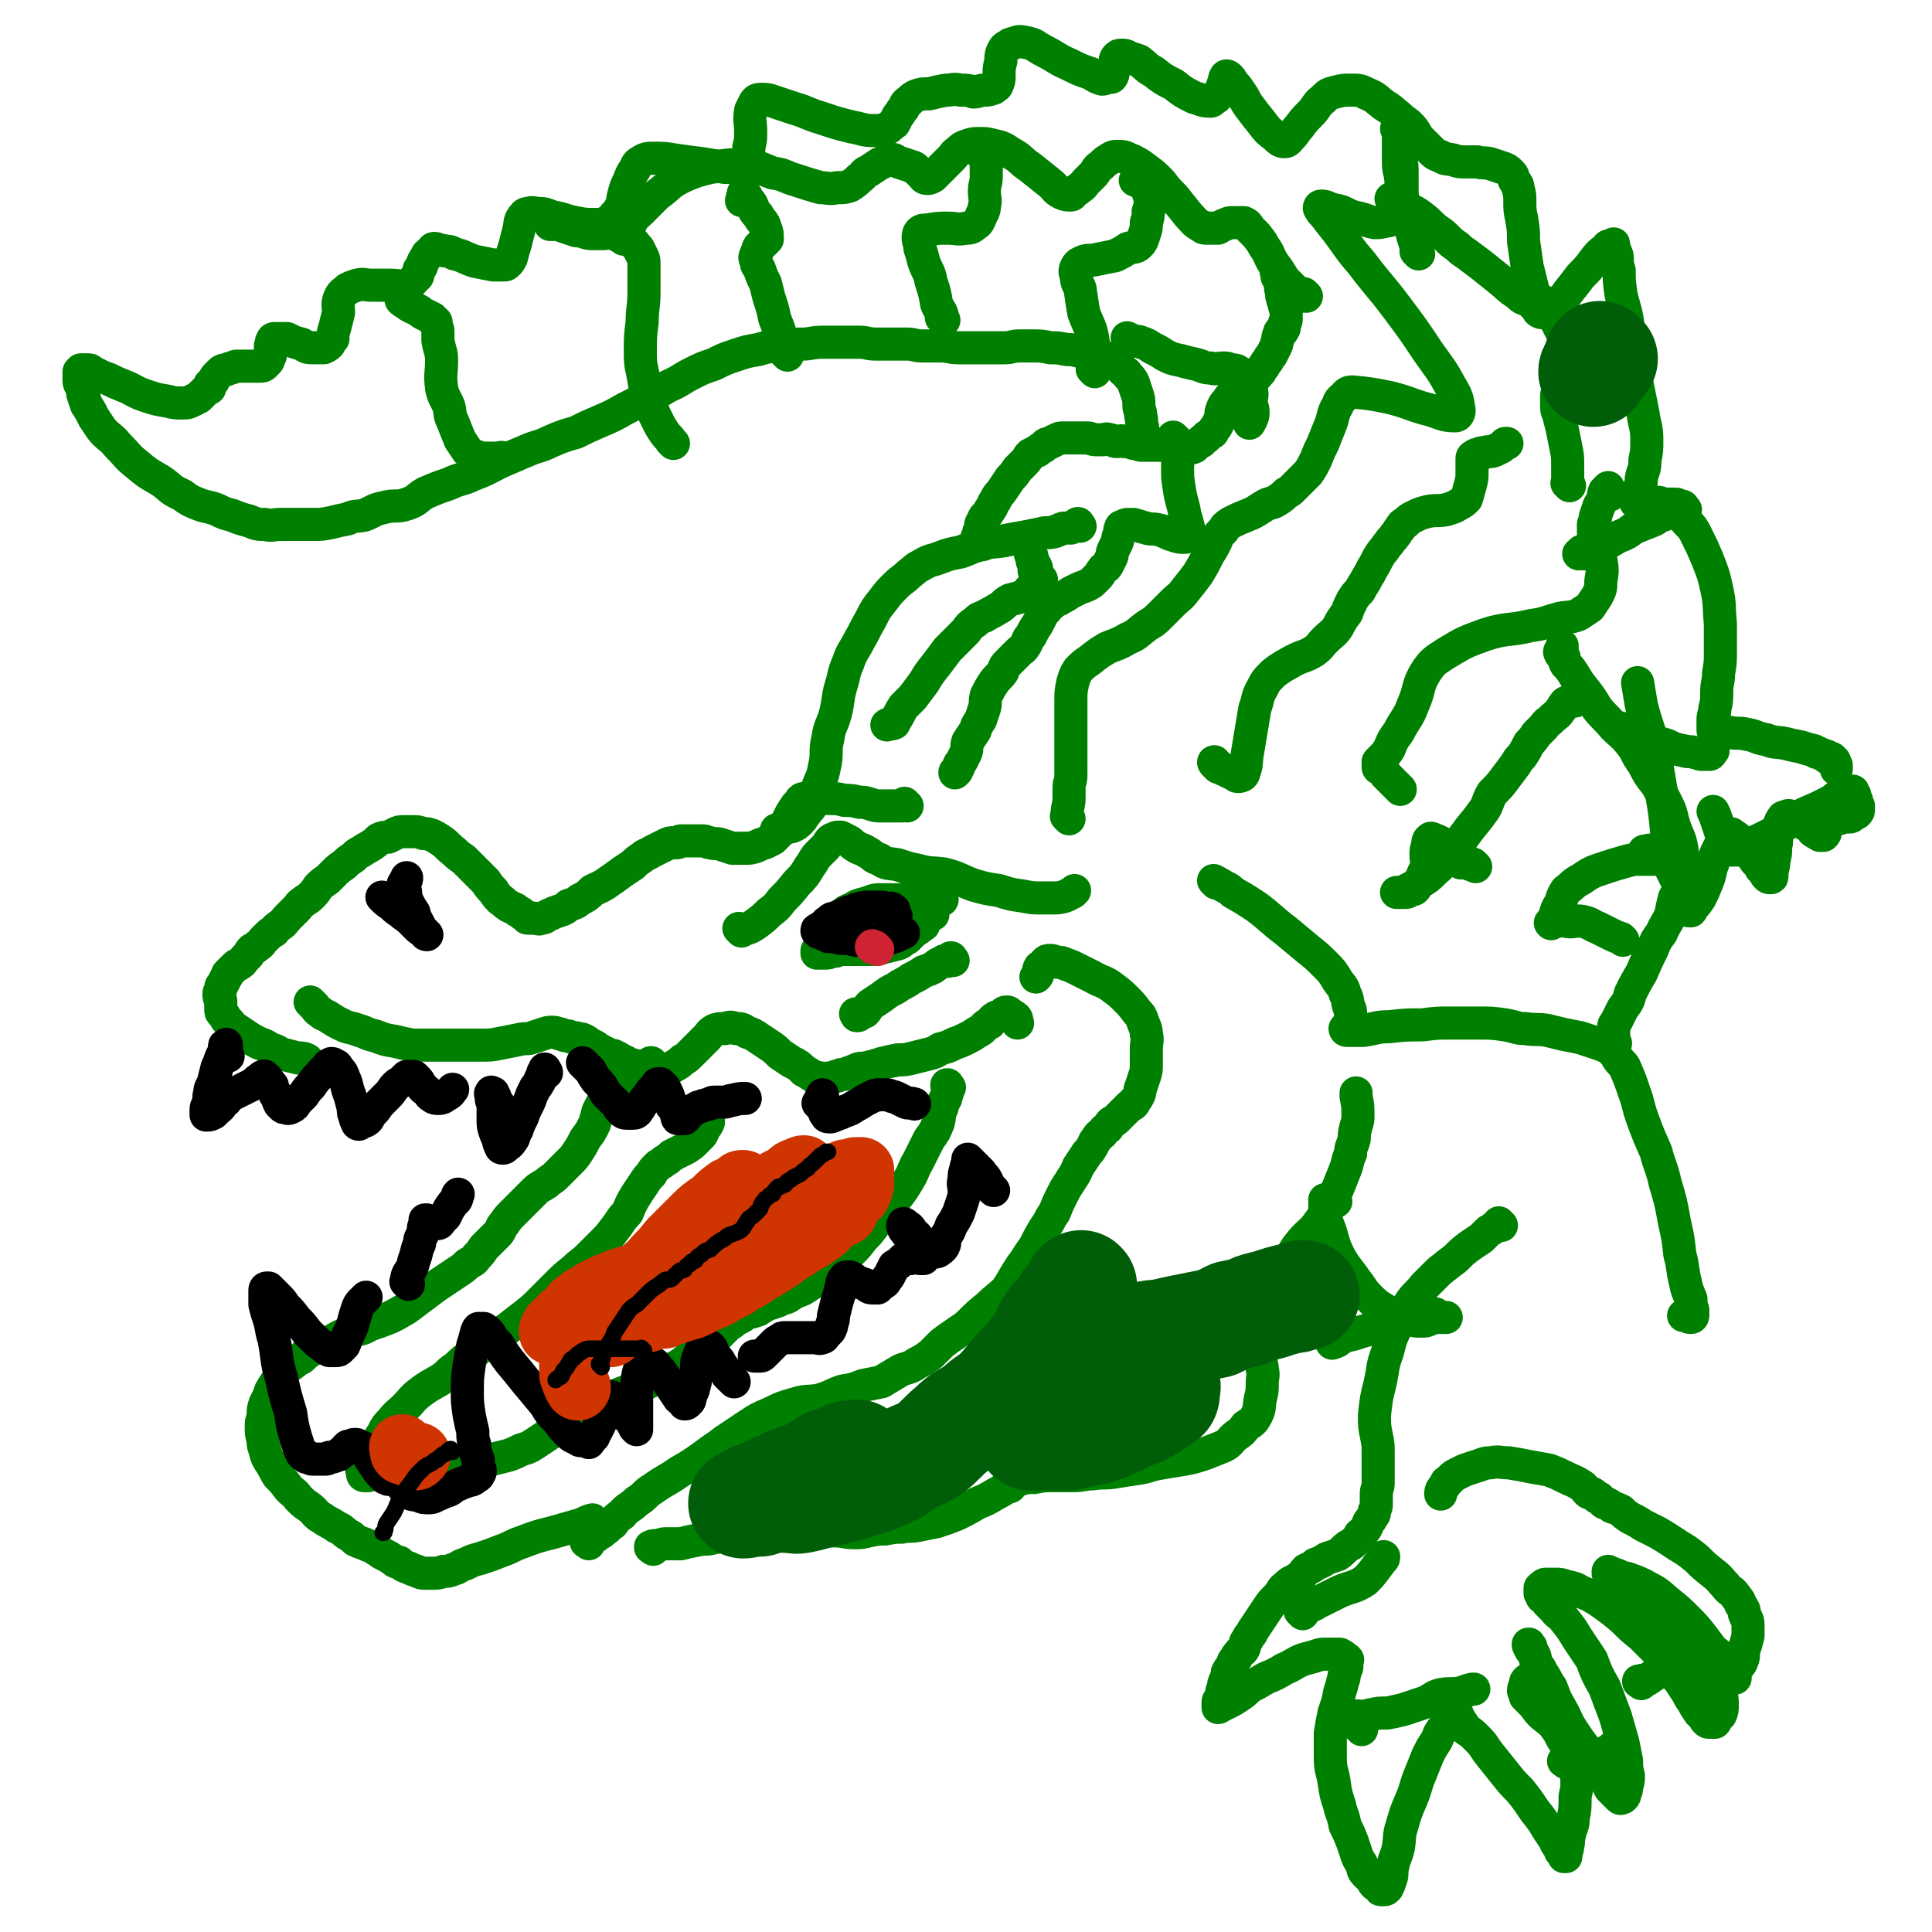 <svg viewBox='0 0 1050 1050' version='1.1' xmlns='http://www.w3.org/2000/svg' xmlns:xlink='http://www.w3.org/1999/xlink'><g fill='none' stroke='#008000' stroke-width='18' stroke-linecap='round' stroke-linejoin='round'><path d='M695,149c-1,-1 -1,-1 -1,-1 -1,-1 0,0 0,0 0,0 0,0 0,0 0,0 0,0 0,0 -1,-1 0,0 0,0 0,0 0,0 0,0 0,1 0,1 0,2 0,1 1,1 1,2 1,3 1,3 1,5 1,3 0,3 1,5 0,2 1,2 1,4 1,3 1,3 1,5 0,2 0,2 0,3 0,1 -1,1 -1,2 0,1 0,1 0,2 0,1 -1,1 -1,1 0,0 0,0 0,0 0,1 0,1 0,1 0,0 -1,0 -1,0 -1,0 0,1 0,1 0,1 -1,0 -1,1 -1,2 0,2 -1,4 0,1 0,1 -1,3 -1,2 -1,2 -2,4 -1,1 -1,1 -2,3 -1,1 -1,1 -2,3 -1,1 -1,1 -2,3 -1,1 -1,1 -1,1 -1,2 -2,1 -2,2 -1,1 -1,2 -1,2 -2,2 -2,2 -4,3 -1,0 -2,0 -3,1 -1,0 -1,0 -3,2 -1,0 -1,0 -1,2 -2,1 -2,1 -3,3 -2,2 -2,2 -3,5 -1,2 0,2 -1,5 -1,2 -1,2 -2,4 -1,1 -1,1 -2,3 -2,1 -1,1 -3,2 -1,2 -2,1 -3,3 -2,1 -2,1 -4,3 -2,1 -3,0 -5,2 -1,1 -2,1 -3,2 -1,3 -1,4 -1,7 0,6 0,6 1,12 1,7 2,7 3,14 1,3 1,3 2,7 0,2 1,3 0,4 -1,1 -1,1 -3,1 -2,0 -2,0 -5,-1 -4,-1 -4,-2 -8,-3 -4,-1 -4,0 -7,-1 -4,-1 -3,-1 -7,-2 -1,0 -1,0 -3,0 -1,0 -1,0 -3,1 0,0 -1,0 -1,1 -1,2 0,2 -1,4 -1,2 0,2 -1,4 -1,2 -1,2 -2,4 -1,2 0,2 -1,4 -1,2 -1,2 -2,4 -1,2 -2,1 -3,3 -1,1 -1,2 -2,3 -1,1 -1,1 -2,2 -2,2 -2,2 -4,3 -2,1 -3,1 -5,2 -2,1 -2,1 -4,2 -3,2 -3,2 -5,3 -3,2 -3,1 -5,3 -2,1 -2,2 -3,3 -2,2 -2,2 -3,4 -1,2 -1,2 -2,4 -2,3 -2,3 -3,5 -1,2 -1,2 -2,3 -1,2 -1,3 -2,4 -1,2 -2,2 -3,3 -2,2 -2,2 -3,3 -2,2 -2,2 -3,3 -2,2 -2,2 -3,5 -2,3 -3,3 -5,6 -2,3 -2,3 -4,7 -1,4 0,4 -1,7 -1,3 -1,3 -2,6 -2,3 -2,3 -3,6 -2,3 -2,3 -4,6 -1,3 0,3 -1,6 -1,2 -1,2 -2,4 -1,2 -2,2 -2,4 -1,1 -1,1 -1,2 -1,1 -1,0 -1,1 0,0 0,0 0,0 '/><path d='M566,315c-1,-1 -1,-1 -1,-1 -1,-1 0,0 0,0 0,0 0,0 0,0 0,0 0,0 0,0 -1,-1 -1,-1 -1,-2 -1,-2 0,-2 -1,-4 -1,-2 -1,-2 -2,-3 0,-1 0,-1 0,-2 0,-1 -1,-1 -1,-2 0,-1 0,-1 0,-1 0,0 0,0 0,0 0,0 -1,-1 0,-1 0,2 1,3 1,5 1,3 1,3 1,6 1,2 1,2 1,5 0,2 0,2 -1,4 -1,1 -1,0 -2,1 -2,2 -1,2 -4,4 -3,1 -3,1 -7,2 -4,2 -3,3 -7,5 -3,2 -4,2 -7,4 -3,1 -3,1 -5,3 -3,2 -3,2 -5,5 -2,2 -2,2 -4,4 -3,3 -3,3 -6,6 -3,4 -3,4 -6,8 -4,5 -4,5 -7,10 -3,4 -3,4 -6,8 -3,3 -3,3 -5,5 -2,3 -2,4 -4,7 -1,1 -1,1 -1,2 -2,1 -3,0 -4,1 '/><path d='M587,286c-1,-1 -1,-1 -1,-1 -1,-1 0,0 0,0 0,0 0,0 0,0 0,0 0,-1 0,0 -2,0 -2,1 -4,2 -2,0 -2,0 -4,0 -3,1 -2,1 -5,2 -4,1 -4,0 -7,1 -5,1 -5,1 -10,2 -6,1 -6,1 -11,2 -6,1 -6,0 -11,2 -6,1 -6,2 -12,4 -5,1 -6,1 -11,3 -5,2 -5,1 -10,4 -4,2 -3,2 -7,5 -3,3 -4,3 -7,6 -4,4 -4,4 -7,8 -4,5 -4,5 -7,11 -3,5 -3,6 -6,11 -3,6 -4,6 -6,12 -3,7 -2,7 -4,13 -2,7 -1,7 -3,15 -2,7 -3,6 -4,13 -2,8 0,8 -2,16 -1,6 -2,6 -4,12 -2,4 -1,4 -3,9 -1,2 -2,2 -3,4 -2,2 -1,2 -3,4 -2,2 -2,2 -4,3 -2,1 -2,0 -4,1 -2,0 -2,1 -3,1 -1,0 -1,0 -1,0 0,0 0,0 0,0 0,0 -1,0 -1,0 '/><path d='M493,438c-1,-1 -1,-1 -1,-1 -1,-1 0,0 0,0 -1,1 -1,1 -2,1 -2,0 -2,0 -3,0 -1,0 -1,0 -3,0 -3,0 -3,0 -5,0 -3,0 -3,0 -6,-1 -3,-1 -3,-1 -6,-1 -4,-1 -4,-1 -8,-1 -4,-1 -4,-1 -8,-1 -4,0 -4,-1 -7,-1 -2,0 -2,0 -3,1 -2,0 -2,0 -4,0 -1,0 -1,0 -2,1 0,1 0,1 -1,2 -1,1 -1,0 -2,2 -1,1 -1,2 -2,3 -1,2 -1,2 -2,4 -1,2 -1,2 -2,3 -1,2 -1,2 -3,4 -1,1 -1,1 -3,3 -2,1 -2,1 -4,2 -3,1 -3,1 -5,2 -3,1 -3,1 -6,1 -3,0 -4,0 -7,0 -3,-1 -3,-1 -6,-2 -3,-1 -3,0 -6,-1 -2,0 -2,-1 -4,-1 -1,0 -1,0 -3,0 -1,0 -1,0 -3,0 -1,0 -1,0 -3,0 0,0 0,0 -1,0 -1,0 -1,0 -2,0 -1,0 -1,1 -2,1 -1,0 -1,0 -2,0 -2,0 -2,0 -4,1 -2,1 -2,1 -4,2 -2,1 -2,1 -4,2 -3,2 -3,1 -5,3 -3,2 -3,2 -5,4 -3,2 -3,2 -6,4 -4,3 -4,3 -7,5 -4,3 -5,3 -9,5 -3,3 -3,3 -7,5 -2,2 -3,2 -6,3 -2,2 -2,2 -5,3 -3,1 -3,1 -5,2 -3,1 -2,2 -5,2 -1,1 -2,0 -4,0 -1,0 -1,0 -3,0 -1,0 0,0 -1,-1 -2,-1 -2,-1 -3,-2 -2,-1 -2,-1 -3,-2 -2,-1 -3,-1 -4,-2 -2,-1 -2,-2 -4,-3 -2,-2 -2,-2 -4,-5 -2,-2 -2,-2 -4,-5 -3,-3 -3,-3 -6,-6 -3,-3 -3,-3 -6,-6 -3,-2 -3,-2 -5,-4 -4,-3 -4,-4 -7,-6 -3,-2 -3,-2 -5,-3 -3,-1 -3,-1 -5,-1 -3,-1 -3,-1 -5,-1 -3,0 -3,0 -5,0 -3,0 -3,0 -5,1 -2,1 -2,1 -4,2 -2,0 -3,0 -5,1 -2,2 -2,2 -5,4 -2,1 -2,1 -5,3 -2,1 -2,1 -4,3 -3,2 -3,2 -5,4 -3,2 -3,2 -5,4 -2,2 -2,2 -4,4 -3,2 -3,2 -5,4 -2,3 -2,3 -4,5 -2,2 -3,2 -4,3 -3,2 -2,2 -4,4 -2,2 -2,2 -4,4 -3,3 -2,3 -5,5 -1,1 -2,1 -3,3 -2,1 -2,1 -4,3 -1,1 -1,1 -2,2 -1,1 -1,2 -3,3 -1,1 -1,1 -3,2 -1,1 -1,1 -2,3 -1,1 -1,1 -2,2 -1,1 -1,2 -3,3 -1,1 -1,0 -2,1 -1,1 -1,1 -2,2 -1,1 -1,1 -2,2 -1,1 0,1 -1,2 -1,2 -1,2 -2,4 -1,1 -1,1 -1,2 0,2 -1,2 -1,3 0,2 0,2 1,4 0,2 0,2 0,4 0,2 0,2 1,3 1,1 1,1 2,3 1,1 1,1 2,2 1,2 1,2 3,3 3,2 3,2 6,4 3,2 3,2 7,4 3,1 3,1 6,3 4,1 4,2 7,3 4,1 4,1 8,2 3,0 3,0 5,1 '/><path d='M170,546c-1,-1 -1,-1 -1,-1 -1,-1 0,0 0,0 0,0 0,0 0,0 0,0 0,0 0,0 -1,-1 0,0 0,0 0,0 0,0 0,0 0,0 -1,-1 0,0 0,0 1,1 2,2 1,1 1,2 3,3 2,2 2,1 5,3 3,2 3,2 7,4 4,2 4,1 9,3 4,1 4,2 9,3 5,2 5,2 11,3 4,1 4,1 9,2 7,0 7,0 15,0 6,0 6,0 12,0 5,0 5,0 10,0 6,0 6,0 11,-1 5,-1 5,-1 10,-2 4,-1 4,0 7,-1 3,-1 3,-1 6,-2 3,-1 3,-1 5,-1 3,0 3,1 5,1 2,1 2,1 4,1 2,1 2,1 4,1 2,1 2,0 4,1 2,1 2,1 3,2 1,1 1,1 2,1 2,1 2,1 3,2 1,1 1,1 2,1 1,1 1,1 2,1 1,1 1,1 2,1 2,1 2,0 3,1 3,1 3,2 6,3 2,2 2,1 5,2 2,1 2,1 5,2 2,1 2,1 4,1 2,0 2,1 4,1 2,0 2,-1 4,-1 2,-1 2,-1 5,-3 2,-1 2,-1 4,-3 2,-1 2,-1 4,-3 2,-2 2,-2 4,-4 2,-2 2,-2 5,-5 2,-2 1,-2 4,-4 2,-1 3,-1 6,-1 3,-1 3,-1 6,0 3,0 3,0 6,2 3,1 3,1 6,3 3,2 3,2 6,4 3,2 3,2 6,5 3,2 3,2 6,4 4,2 4,2 7,5 2,1 2,1 5,3 2,1 2,0 4,1 1,0 1,0 3,0 2,0 2,0 5,-1 1,0 1,0 3,-1 2,0 2,0 4,-1 3,-1 3,-1 5,-2 3,-1 3,0 6,-1 4,-1 4,-1 7,-2 4,-1 4,-1 9,-2 4,0 4,0 8,-1 4,-1 4,-1 8,-2 4,-1 4,-1 7,-3 4,-1 4,-1 8,-3 3,-1 3,-1 7,-3 2,-1 2,-1 5,-3 2,-1 2,-1 4,-3 1,-1 1,-1 3,-2 1,-1 1,-2 3,-3 1,-1 2,0 3,-1 2,-1 1,-2 3,-2 1,0 1,0 2,1 1,1 2,1 3,2 1,1 0,1 1,3 0,0 0,0 0,0 '/><path d='M516,591c-1,-1 -1,-1 -1,-1 -1,-1 0,0 0,0 0,0 0,0 0,0 0,0 0,0 0,0 -1,-1 0,0 0,0 0,0 0,0 0,0 0,0 0,-1 0,0 -1,0 0,0 0,1 0,1 0,1 0,2 0,2 -1,2 -1,4 -1,2 -2,2 -2,5 -2,4 -1,4 -2,8 -2,5 -2,5 -5,9 -3,6 -3,6 -6,12 -3,5 -2,5 -5,10 -3,5 -3,5 -6,9 -3,4 -3,4 -7,8 -3,4 -3,4 -6,8 -3,4 -3,4 -6,7 -3,4 -3,4 -6,7 -3,3 -3,3 -5,5 -3,3 -3,3 -6,5 -3,3 -3,3 -6,5 -4,2 -4,2 -7,4 -3,2 -3,2 -6,3 -2,1 -2,1 -5,3 -2,1 -2,0 -5,2 -3,1 -3,1 -6,2 -2,1 -2,1 -5,3 -3,1 -3,1 -7,2 -2,2 -2,2 -5,3 -2,2 -2,2 -4,3 -2,2 -2,2 -4,4 -2,2 -2,2 -4,3 -2,2 -2,2 -4,4 -2,2 -2,1 -5,3 -2,1 -2,2 -4,3 -3,3 -3,3 -6,5 -2,1 -2,1 -5,3 -3,1 -3,1 -6,3 -3,1 -2,1 -5,3 -2,1 -2,1 -5,2 -2,1 -2,1 -5,2 -2,1 -2,1 -5,2 -2,1 -2,1 -5,2 -2,1 -2,1 -5,3 -2,1 -2,1 -4,3 -2,1 -2,1 -5,3 -2,1 -2,1 -5,3 -2,1 -2,2 -5,3 -3,2 -4,1 -7,3 -3,2 -3,2 -6,4 -3,2 -3,2 -6,4 -3,2 -4,2 -7,3 -4,2 -4,2 -7,3 -4,1 -4,1 -8,2 -5,1 -5,1 -9,1 -5,1 -5,0 -10,1 -6,1 -6,1 -12,2 -6,1 -6,1 -11,1 -4,1 -4,0 -9,1 -2,0 -2,0 -5,1 -3,0 -3,1 -6,1 -1,0 -1,0 -3,0 -2,0 -2,1 -3,1 -1,0 -1,0 -2,0 -1,0 -1,-1 -1,-1 0,0 0,0 0,0 0,-2 -1,-2 0,-4 1,-2 1,-1 2,-3 2,-4 2,-4 5,-8 2,-4 2,-4 4,-7 2,-4 2,-4 5,-7 3,-4 4,-4 7,-7 4,-4 4,-5 8,-8 5,-4 6,-4 11,-7 5,-3 4,-4 9,-7 4,-4 4,-4 9,-7 4,-4 4,-4 9,-7 5,-4 5,-4 10,-7 5,-4 5,-4 9,-7 5,-4 5,-4 9,-8 5,-5 5,-5 9,-9 4,-4 4,-4 9,-8 4,-4 4,-3 8,-7 4,-4 4,-4 8,-8 3,-3 3,-3 6,-7 4,-5 3,-5 7,-9 2,-5 2,-5 5,-10 2,-3 2,-3 4,-6 2,-3 2,-3 4,-5 1,-2 1,-2 3,-4 2,-2 2,-1 4,-3 2,-1 2,-1 4,-3 2,-1 2,-1 4,-2 2,-1 2,-1 4,-2 3,-2 3,-2 4,-3 2,-2 2,-2 4,-4 1,-1 1,-2 2,-4 1,-1 1,-1 2,-3 0,-1 0,-1 0,-2 0,0 0,0 0,0 '/><path d='M355,579c-1,-1 -1,-1 -1,-1 -1,-1 0,0 0,0 0,0 0,0 0,0 0,0 0,-1 0,0 -1,0 -1,1 -1,1 -1,1 -1,0 -2,1 -1,1 -1,1 -2,2 -2,1 -2,1 -3,2 -2,1 -2,1 -4,2 -2,1 -2,1 -4,2 -1,1 -1,1 -2,2 -2,1 -2,1 -4,2 -1,2 -1,2 -3,5 -2,3 -2,3 -4,7 -1,4 -1,4 -2,7 -2,4 -2,4 -5,8 -2,4 -2,4 -4,7 -2,3 -2,3 -4,5 -2,2 -2,2 -4,4 -2,2 -2,2 -4,4 -2,2 -3,2 -5,4 -3,2 -4,2 -6,4 -2,2 -2,2 -4,4 -2,2 -2,2 -4,4 -2,2 -2,2 -5,5 -2,2 -2,2 -4,5 -2,2 -1,2 -3,5 -2,2 -2,2 -4,4 -2,2 -2,2 -4,4 -2,3 -2,3 -4,5 -2,3 -2,2 -5,4 -2,2 -2,2 -5,4 -3,2 -3,2 -6,4 -3,2 -3,2 -6,4 -4,3 -4,3 -8,6 -4,3 -4,3 -8,6 -5,3 -5,3 -9,5 -5,2 -5,2 -11,4 -5,3 -5,2 -11,4 -5,2 -5,2 -10,5 -5,2 -4,2 -9,4 -4,2 -4,2 -7,5 -4,2 -3,2 -6,4 -3,2 -3,2 -5,5 -3,4 -3,4 -6,9 -1,3 -1,3 -3,7 -1,3 -1,3 -1,7 -1,3 -1,3 -1,5 0,4 0,4 1,8 0,2 0,2 1,5 1,4 1,4 3,7 2,3 2,4 4,7 3,3 3,3 6,7 3,3 3,2 5,5 3,3 3,3 6,5 4,3 3,4 7,6 4,3 4,2 8,5 3,1 3,2 6,4 2,1 2,1 4,3 2,1 2,1 5,2 2,1 2,1 5,2 1,1 1,1 3,2 1,1 1,1 3,2 2,1 2,1 5,3 1,1 1,1 3,1 2,2 2,2 5,3 2,1 2,1 5,2 2,1 2,1 4,1 2,0 2,0 4,0 3,0 3,0 6,-1 2,0 3,0 5,-1 4,-1 3,-2 7,-3 4,-2 4,-2 8,-3 6,-2 6,-2 11,-4 6,-2 6,-3 12,-5 8,-3 8,-3 16,-5 7,-2 7,-2 14,-4 4,-1 4,-2 8,-3 '/><path d='M320,839c-1,-1 -1,-1 -1,-1 -1,-1 0,0 0,0 0,0 0,0 0,0 0,0 -1,0 0,0 0,-1 1,0 2,-1 1,0 0,-1 1,-1 2,-1 2,-1 3,-2 2,-1 2,-1 3,-2 3,-2 2,-2 5,-4 2,-3 2,-3 5,-5 3,-4 4,-3 8,-7 5,-3 4,-4 9,-7 7,-5 7,-4 14,-9 7,-4 7,-4 14,-9 5,-4 6,-4 11,-8 6,-4 6,-4 12,-8 6,-4 6,-4 13,-7 6,-3 6,-3 13,-5 6,-2 7,-1 13,-2 7,-2 7,-3 13,-5 6,-1 6,-1 11,-3 5,-1 5,-1 10,-2 5,-3 5,-3 10,-6 4,-2 5,-1 9,-4 4,-2 4,-2 8,-5 3,-3 3,-3 6,-6 4,-3 4,-3 7,-5 4,-3 5,-3 8,-6 5,-5 5,-5 10,-9 5,-5 5,-4 10,-9 4,-6 4,-7 8,-13 4,-5 3,-5 7,-10 3,-6 3,-6 6,-11 3,-4 2,-4 5,-8 2,-5 2,-5 4,-9 2,-4 2,-4 4,-7 3,-5 3,-4 5,-9 2,-3 2,-3 4,-6 1,-2 2,-2 3,-4 2,-3 1,-3 3,-5 1,-2 1,-2 3,-3 1,-2 1,-2 3,-3 1,-2 1,-2 2,-3 2,-1 2,-1 3,-2 1,-1 1,-1 2,-2 1,-1 1,-1 2,-2 0,0 0,0 1,-1 1,-1 1,-1 2,-2 1,-1 1,0 2,-1 1,-1 0,-1 1,-2 1,-1 1,-1 2,-3 1,-2 0,-2 1,-4 1,-3 1,-3 2,-6 1,-3 1,-3 1,-7 0,-4 0,-4 0,-8 0,-4 1,-4 0,-8 0,-3 -1,-4 -2,-7 -1,-3 -1,-3 -3,-5 -3,-4 -3,-4 -6,-7 -3,-3 -3,-3 -7,-6 -5,-4 -6,-3 -11,-6 -4,-2 -4,-2 -8,-4 -4,-2 -4,-2 -7,-3 -2,-1 -2,-1 -4,-1 -2,0 -2,-1 -4,-1 -2,0 -2,0 -3,1 -1,1 0,1 -1,2 -1,1 -2,0 -2,1 -1,1 0,2 -1,3 0,1 0,1 -1,2 '/><path d='M518,522c-1,-1 -1,-1 -1,-1 -1,-1 0,0 0,0 0,0 0,0 0,0 0,0 0,-1 0,0 -1,0 -1,1 -1,1 -1,1 -1,0 -1,0 -2,0 -2,0 -3,1 -3,1 -2,1 -5,3 -2,1 -2,1 -5,2 -3,2 -3,2 -7,4 -4,3 -4,2 -8,5 -4,2 -4,2 -8,5 -3,2 -3,2 -6,4 -2,2 -1,2 -3,4 -1,0 -1,0 -3,1 0,0 0,1 -1,1 0,0 0,0 0,0 -1,0 0,0 -1,-1 '/><path d='M403,506c-1,-1 -1,-1 -1,-1 -1,-1 0,0 0,0 0,0 0,0 0,0 0,0 0,0 0,0 -1,-1 0,0 0,0 0,0 0,0 0,0 1,0 2,0 3,0 3,-1 3,-1 6,-3 4,-3 4,-3 7,-6 4,-3 4,-3 7,-7 4,-4 4,-4 8,-9 4,-4 4,-4 7,-9 3,-4 2,-4 5,-7 2,-2 2,-2 4,-4 1,-1 1,-2 2,-3 1,-1 1,-1 2,-1 1,0 1,-1 2,-1 1,0 1,0 2,0 2,1 2,1 4,2 2,1 2,2 4,3 3,2 3,1 6,3 4,2 3,3 7,4 4,3 5,2 10,3 6,2 6,2 11,3 7,2 7,1 14,2 8,2 8,3 16,6 7,2 7,2 14,3 6,2 6,2 13,3 5,1 5,1 10,1 3,0 3,0 6,0 3,0 4,0 7,-1 2,-1 2,-1 4,-2 1,-1 1,-1 1,-1 0,0 0,0 0,0 '/><path d='M512,489c-1,-1 -1,-1 -1,-1 -1,-1 0,0 0,0 0,0 0,0 0,0 0,0 0,0 0,0 -1,-1 0,0 0,0 0,0 0,0 0,0 0,0 0,-1 0,0 -2,0 -2,1 -3,1 -2,0 -2,0 -4,0 -2,0 -2,0 -5,0 -3,0 -3,0 -6,0 -3,0 -3,0 -7,0 -4,0 -4,0 -8,0 -4,0 -4,1 -8,2 -4,1 -4,1 -7,3 -3,1 -3,1 -5,3 -2,2 -2,2 -4,4 -2,2 -2,2 -4,4 -1,2 -1,2 -2,4 -1,2 -1,2 -2,4 -1,1 -1,1 -1,2 0,1 -1,1 -1,2 0,1 0,1 0,1 0,0 0,0 0,0 1,0 1,0 1,0 1,0 1,0 1,0 2,0 2,0 3,0 2,0 2,-1 5,-1 3,-1 3,-1 6,-1 3,0 3,0 6,0 4,0 4,0 8,0 3,0 3,0 6,-1 4,-1 4,-1 8,-2 3,-1 2,-2 5,-3 2,-2 2,-2 4,-4 2,-1 2,-1 4,-3 1,0 1,0 1,-1 1,-2 1,-2 2,-3 1,-1 0,-1 1,-1 1,-1 1,-1 2,-1 '/></g>
<g fill='none' stroke='#000000' stroke-width='18' stroke-linecap='round' stroke-linejoin='round'><path d='M124,574c-1,-1 -1,-1 -1,-1 -1,-1 0,0 0,0 0,0 0,-1 0,-1 0,-1 0,-1 0,-2 0,-1 0,-1 0,-1 0,-1 0,-1 0,-1 0,0 0,0 0,0 0,0 0,-1 0,0 -1,0 -1,0 -1,1 0,1 0,1 0,2 -1,2 -1,2 -2,4 -1,3 -1,3 -2,5 -1,4 -1,4 -2,8 -1,3 -2,3 -2,6 -1,3 0,3 -1,6 0,1 -1,1 -1,3 0,1 0,1 0,2 0,1 0,1 0,1 0,0 1,0 1,0 2,0 2,-1 3,-1 1,-1 1,-1 2,-2 3,-2 2,-3 5,-5 1,-1 1,-2 3,-3 4,-2 4,-2 8,-4 2,-1 2,-1 4,-2 1,-1 1,-1 2,-2 2,-1 2,-2 3,-2 1,-1 1,1 1,1 0,1 1,0 1,0 1,1 1,2 3,4 0,1 0,2 1,3 0,2 1,2 2,4 0,1 0,1 1,3 0,0 0,0 1,1 1,1 1,1 2,1 1,0 1,1 3,0 2,-1 2,-1 3,-3 2,-2 2,-2 4,-4 2,-3 2,-3 4,-5 2,-3 2,-3 4,-5 2,-2 2,-3 4,-4 1,-2 1,-2 3,-3 1,0 1,0 2,1 1,0 1,0 2,2 2,2 2,2 3,5 2,4 1,4 3,9 1,3 1,4 2,7 0,3 0,3 1,5 0,1 0,1 1,3 0,0 0,1 1,1 0,0 0,-1 1,-1 1,-1 2,0 3,-1 2,-1 1,-2 3,-4 2,-2 2,-2 4,-5 2,-2 2,-2 5,-5 2,-2 2,-3 4,-5 2,-2 2,-1 4,-3 1,-1 1,-1 2,-2 1,0 1,0 3,0 0,0 1,0 1,0 1,1 1,1 2,2 1,1 1,2 2,3 1,2 2,2 3,3 2,2 1,2 3,3 1,1 2,1 3,1 3,0 3,-1 5,-2 2,-1 2,-2 3,-3 '/><path d='M271,600c-1,-1 -1,-1 -1,-1 -1,-1 0,0 0,0 0,0 0,-1 -1,-2 0,0 0,0 0,-1 0,0 -1,0 -1,-1 0,0 0,0 0,-1 0,0 0,0 -1,0 0,0 0,0 0,0 0,0 0,-1 0,0 -1,0 0,1 0,3 0,2 1,2 1,4 0,4 0,4 0,7 0,4 0,4 1,7 1,3 1,2 2,5 0,1 0,1 1,3 0,0 0,1 1,1 1,0 1,0 2,-1 1,-1 2,-1 3,-3 2,-2 1,-3 3,-6 1,-3 1,-3 3,-7 1,-3 1,-3 3,-7 1,-2 1,-2 2,-5 1,-2 1,-2 2,-4 1,-1 1,-1 2,-3 1,-1 0,-1 1,-2 0,-1 1,-1 1,-2 0,0 0,-1 0,-1 0,0 1,0 2,0 0,-1 -1,-1 -1,-2 '/><path d='M318,579c-1,-1 -1,-1 -1,-1 -1,-1 0,0 0,0 0,0 0,0 0,0 0,0 0,0 0,0 -1,-1 0,0 0,0 2,2 2,2 4,4 1,2 1,2 3,5 3,3 3,3 5,7 3,3 3,3 6,6 1,1 1,2 2,3 2,2 2,2 4,2 1,0 1,0 3,0 1,0 2,0 3,-2 1,-1 1,-2 2,-3 1,-2 1,-2 3,-4 1,-2 1,-2 3,-4 1,-1 1,-1 2,-2 0,-1 0,-1 1,-1 0,0 1,0 1,0 1,1 1,1 2,2 1,2 1,2 2,4 1,3 1,3 2,6 1,1 1,1 2,3 1,1 0,1 1,3 0,1 0,1 1,1 0,0 0,0 1,0 1,0 1,0 2,0 0,0 0,0 1,-1 1,-1 1,-2 3,-3 1,-1 1,-1 3,-2 1,-1 1,0 3,-1 1,-1 2,0 3,-1 2,0 1,-1 3,-1 3,0 3,0 5,0 3,0 3,-1 5,-1 4,-1 4,-1 7,-1 '/><path d='M446,601c-1,-1 -1,-1 -1,-1 -1,-1 0,0 0,0 0,0 0,0 0,0 0,0 0,0 0,0 -1,-1 0,0 0,0 0,0 0,0 0,0 0,0 0,0 0,0 -1,-1 0,0 0,0 0,0 0,0 1,-1 0,-1 0,-1 0,-1 0,-1 0,-1 0,-1 0,-1 1,0 1,-1 0,0 0,0 0,-1 0,0 0,0 0,0 0,1 0,1 0,2 0,1 0,1 0,2 0,1 0,1 0,3 0,1 1,1 1,2 0,1 0,1 1,2 0,1 1,1 2,1 1,0 1,0 3,-1 3,-1 3,-1 5,-2 3,-1 3,-1 6,-3 2,-1 2,-1 5,-3 2,-1 2,-1 4,-2 2,-1 2,-1 4,-1 1,0 1,0 3,0 2,0 2,0 4,1 1,0 1,0 3,1 2,1 2,1 4,2 2,1 2,0 5,1 0,0 0,0 0,0 '/><path d='M540,647c-1,-1 -1,-1 -1,-1 -1,-1 -1,-1 -1,-1 -1,-2 -1,-2 -2,-4 -1,-2 -2,-2 -3,-4 -2,-2 -2,-2 -3,-3 -1,-1 -1,-1 -2,-2 -1,-1 -1,-1 -1,-1 -1,0 -1,-1 -1,-1 0,0 0,1 0,1 0,2 -1,2 -1,4 -1,3 -1,3 -1,6 -1,3 0,3 0,6 0,3 0,3 -1,6 -1,3 -1,3 -2,6 -2,4 -2,4 -4,7 -1,3 -1,3 -3,6 -1,2 0,3 -1,5 -1,2 -2,2 -3,3 -2,1 -2,0 -3,0 -3,0 -3,0 -5,-1 -3,-2 -3,-2 -5,-4 -2,-1 -1,-1 -2,-3 -2,-2 -2,-1 -3,-3 -1,-1 -1,-1 -1,-2 -1,-1 0,-1 0,-1 0,0 0,-1 0,-1 1,0 1,1 3,2 1,1 1,1 2,3 1,1 2,1 3,3 1,2 1,2 2,4 0,2 0,2 1,3 0,1 0,1 0,3 0,0 0,0 0,1 0,0 0,0 -1,0 -1,0 -1,0 -1,0 -1,0 -1,-1 -2,-1 -1,0 -1,0 -3,1 -2,0 -2,-1 -3,0 -2,0 -1,1 -3,2 -1,1 -1,1 -3,2 -1,2 -1,2 -2,4 -1,2 -1,2 -2,3 -1,2 -1,2 -3,3 -1,1 -1,1 -2,2 -1,0 -1,0 -3,0 -2,0 -2,-1 -4,-2 -3,-1 -3,-1 -5,-2 -1,-1 -1,-1 -3,-2 -1,0 -1,0 -2,0 -1,0 -1,1 -2,2 -1,2 0,2 -1,4 -1,4 -1,4 -2,7 -1,4 -1,4 -2,8 0,2 0,2 -1,5 0,1 0,1 -1,3 -1,1 -1,1 -2,2 -1,1 -1,2 -2,2 -2,1 -2,0 -5,0 -2,0 -2,0 -5,0 -3,0 -3,0 -6,0 -2,0 -2,0 -4,0 -2,0 -2,0 -3,1 -2,1 -2,1 -3,2 -1,1 -1,1 -2,2 -1,1 -1,1 -2,2 -1,1 -1,1 -2,2 -1,1 -1,1 -2,1 -1,0 -1,0 -2,0 -1,0 -1,0 -1,0 0,0 0,0 0,0 '/><path d='M399,751c-1,-1 -1,-1 -1,-1 -1,-1 0,0 0,0 0,0 0,0 0,0 0,0 0,0 0,0 -1,-1 0,0 0,0 0,0 0,0 0,0 0,0 0,0 0,0 -2,-2 -2,-2 -3,-3 -1,-3 -1,-3 -3,-5 -1,-3 -2,-3 -4,-6 -1,-1 0,-2 -2,-4 -1,-1 -1,0 -2,-1 0,0 0,-1 -1,-1 0,0 0,0 -1,1 0,1 0,1 -1,3 -1,3 -1,2 -2,5 -1,4 0,4 -1,9 0,3 0,3 -1,6 0,1 0,1 -1,3 -1,1 0,1 -1,3 0,1 0,1 -1,2 -1,1 -1,1 -2,1 0,0 0,-1 0,-1 -1,-1 -2,-1 -3,-2 -2,-3 -2,-3 -4,-6 -2,-3 -2,-3 -4,-6 -2,-3 -2,-3 -4,-5 -1,-2 -2,-2 -3,-3 -1,-1 -1,-1 -2,-2 -1,-1 -1,-1 -2,-1 -1,0 -1,1 -1,2 -1,4 -1,4 -2,7 -1,5 -1,6 -1,11 0,4 0,4 0,9 0,2 0,2 0,5 0,2 0,2 0,4 0,1 0,1 0,2 0,0 0,0 0,0 0,-1 -1,-1 -1,-1 -1,-2 -1,-2 -2,-4 -2,-2 -2,-1 -3,-4 -2,-2 -2,-2 -3,-5 -1,-1 -1,-1 -2,-2 -1,-1 -1,0 -2,-1 -1,0 -1,-1 -1,-1 -1,0 -1,0 -1,1 -1,2 -1,2 -2,4 -2,2 -2,2 -2,5 -1,3 0,3 -1,5 -1,2 -1,2 -2,4 -1,1 -1,1 -1,1 0,1 0,2 -1,2 0,1 -1,1 -1,1 -1,1 0,1 -1,2 0,0 0,-1 -1,-1 -1,0 -1,0 -3,0 -1,0 -1,0 -2,-1 -3,-1 -3,-1 -5,-3 -3,-3 -3,-3 -6,-7 -4,-4 -4,-4 -7,-9 -5,-6 -5,-6 -10,-12 -4,-5 -4,-5 -9,-11 -3,-4 -3,-4 -6,-9 -2,-2 -2,-2 -4,-4 -1,-2 0,-2 -2,-3 0,-1 -1,-1 -2,-2 0,0 0,0 -1,0 -1,0 -1,0 -2,0 -1,1 0,1 -1,2 -1,4 -1,4 -2,7 -1,5 -1,5 -2,11 -1,7 -1,7 -1,14 0,6 0,6 1,13 1,5 1,5 2,9 0,4 0,4 1,7 0,3 0,3 1,6 0,1 1,1 1,3 0,1 0,1 0,3 0,0 0,1 0,1 0,1 1,0 1,1 0,0 0,1 0,1 0,1 -1,0 -1,1 0,0 0,1 0,1 -1,1 -1,0 -2,1 -1,0 0,1 -1,1 -1,1 -2,0 -3,1 -3,1 -3,1 -5,2 -3,1 -3,2 -5,3 -3,1 -3,1 -5,2 -3,1 -3,2 -6,2 -3,0 -3,0 -5,-1 -3,-1 -4,0 -6,-2 -3,-2 -2,-2 -4,-4 -2,-2 -2,-2 -3,-3 -1,-1 0,-1 -1,-2 -1,-1 -1,-1 -2,-2 0,0 0,-1 0,-1 0,0 0,0 0,0 0,1 0,1 0,1 0,1 0,1 0,1 0,1 0,1 0,1 0,1 0,1 0,2 0,0 0,0 0,0 0,0 -1,0 -1,0 -1,-1 -1,0 -2,-1 -3,-3 -3,-3 -5,-6 -2,-3 -2,-3 -4,-6 -1,-2 -1,-2 -2,-4 -2,-1 -2,-1 -3,-1 -1,-1 -1,-1 -2,-1 -2,0 -2,1 -4,1 -1,1 -1,1 -1,1 -1,1 -1,2 -2,2 -2,2 -2,2 -3,2 -2,1 -2,1 -4,1 -1,1 -1,1 -3,1 -2,0 -2,0 -4,0 -1,0 -1,0 -2,0 -1,0 -1,0 -2,-1 -1,0 -1,0 -1,0 -1,0 -1,0 -1,-1 0,0 0,0 0,0 0,0 0,0 0,0 -1,-1 -1,0 -1,0 0,0 0,0 0,0 0,0 0,0 -1,-1 0,0 0,0 0,0 0,-1 0,-1 -1,-2 -1,-3 -1,-3 -2,-6 -2,-7 -2,-7 -3,-14 -3,-10 -3,-10 -5,-19 -3,-10 -2,-10 -4,-21 -2,-6 -1,-6 -3,-12 -1,-3 -1,-3 -2,-7 0,-2 0,-2 0,-5 0,-1 0,-1 0,-3 0,0 0,-1 1,-1 0,0 0,0 1,0 1,1 1,1 2,2 1,1 1,1 3,3 2,2 2,2 4,5 3,3 3,3 6,7 3,3 3,3 6,7 2,2 2,2 5,5 2,2 2,1 4,3 1,1 1,1 3,2 1,0 2,0 3,0 2,0 2,0 3,-1 1,-1 1,-1 2,-2 1,-2 1,-3 2,-5 2,-4 2,-4 3,-7 1,-4 1,-4 2,-7 1,-3 1,-3 3,-5 1,-1 1,-1 2,-2 '/><path d='M222,698c-1,-1 -1,-1 -1,-1 -1,-1 0,0 0,0 0,0 0,0 0,0 0,-1 0,-1 0,-1 0,-2 0,-2 1,-4 2,-3 2,-3 3,-7 2,-5 1,-5 3,-9 0,-4 1,-3 2,-6 0,-3 0,-3 1,-5 0,-1 0,-1 1,-1 0,-1 -1,-1 -1,-1 0,0 1,0 1,0 0,0 0,1 1,1 0,1 0,1 1,1 0,0 0,0 0,0 1,0 1,0 2,0 1,0 1,0 2,0 1,0 1,-1 2,-2 1,-1 1,-1 2,-2 1,-2 1,-2 2,-4 2,-3 2,-3 4,-5 1,-2 0,-2 1,-3 '/><path d='M487,498c-1,-1 -1,-1 -1,-1 -1,-1 0,0 0,0 0,0 0,0 0,0 0,0 0,0 0,0 -1,-1 0,0 0,0 0,0 0,0 0,0 0,0 0,0 0,0 -1,-1 0,-1 0,-1 0,-1 0,-1 0,-1 0,-1 -1,0 -1,0 -1,0 0,-1 0,-1 -1,-1 -1,0 -2,0 -2,0 -2,-1 -4,-1 -3,0 -3,0 -5,0 -4,0 -4,0 -8,1 -3,1 -3,1 -6,2 -3,2 -3,1 -6,3 -2,0 -2,0 -4,2 -1,0 -1,1 -2,2 -2,1 -2,1 -3,2 -1,0 -1,0 -1,1 0,0 0,0 0,0 1,1 1,1 2,1 2,1 2,1 4,2 3,0 3,0 7,1 4,0 4,0 8,1 3,0 3,0 7,0 3,0 3,0 6,0 2,0 2,0 4,-1 2,0 2,0 4,-1 1,0 1,0 2,-1 1,0 1,0 2,-1 0,0 0,0 1,0 '/><path d='M209,489c-1,-1 -1,-1 -1,-1 -1,-1 0,0 0,0 0,0 0,0 0,0 0,0 0,0 0,0 -1,-1 0,0 0,0 2,2 2,2 5,4 2,2 2,2 5,4 2,2 3,2 5,4 2,2 2,2 4,4 1,1 1,1 3,2 0,0 0,0 1,1 0,0 0,1 1,1 0,0 0,0 0,0 -1,-1 -1,-1 -2,-2 -1,-1 -1,-1 -2,-3 -2,-4 -2,-3 -3,-7 -2,-3 -2,-3 -4,-7 -1,-3 0,-3 -1,-6 0,-1 -1,-1 -1,-2 0,-1 1,-1 1,-2 1,-1 1,-1 1,-2 0,0 0,0 0,0 '/></g>
<g fill='none' stroke='#008000' stroke-width='18' stroke-linecap='round' stroke-linejoin='round'><path d='M355,842c-1,-1 -1,-1 -1,-1 -1,-1 0,0 0,0 0,0 0,0 0,0 0,0 0,0 0,0 -1,-1 0,0 0,0 0,0 0,0 0,0 0,0 -1,0 0,0 0,-1 1,-1 3,-1 2,0 2,-1 5,-1 4,0 4,0 8,0 4,-1 4,-1 9,-2 4,-1 4,0 8,-1 5,-1 5,-1 10,-2 6,-1 6,-1 12,-2 7,-1 7,-1 13,-1 6,0 6,0 11,0 6,0 6,1 11,1 5,0 5,0 9,0 6,0 6,1 11,1 4,0 4,0 8,-1 5,-1 5,-1 9,-1 5,-1 5,-1 9,-1 4,-1 4,0 9,-1 5,-1 5,-1 10,-2 6,-2 6,-2 11,-4 6,-3 6,-3 11,-6 5,-2 5,-2 10,-5 6,-3 6,-4 11,-7 2,-1 3,-1 5,-2 '/><path d='M549,808c-1,-1 -1,-1 -1,-1 -1,-1 0,0 0,0 0,0 0,0 0,0 0,0 -1,0 0,0 0,-1 1,-1 2,-1 2,-1 2,-1 4,-2 4,-1 4,-1 8,-1 5,-1 5,-1 10,-1 6,0 6,0 11,0 6,0 6,-1 11,-1 6,-1 6,0 12,-1 6,-1 6,-1 13,-2 6,-1 6,-2 13,-3 6,-1 6,-1 12,-2 5,-1 5,-1 11,-3 5,-2 5,-2 10,-4 4,-2 3,-3 7,-6 3,-2 3,-2 5,-5 3,-2 4,-2 6,-6 2,-4 1,-4 2,-9 1,-4 1,-4 1,-8 0,-4 1,-4 0,-8 0,-3 -1,-3 -2,-6 -1,-2 -1,-2 -2,-5 -1,-2 0,-2 -1,-4 -1,-1 -1,-1 -2,-2 -1,-1 -1,-1 -1,-2 0,-2 0,-2 0,-3 0,-2 1,-1 1,-2 1,-2 1,-3 1,-5 1,-3 1,-3 2,-5 3,-5 3,-5 6,-9 5,-7 5,-6 10,-13 5,-6 4,-7 9,-13 5,-6 6,-5 10,-11 4,-5 3,-6 5,-10 3,-4 3,-4 5,-8 2,-5 2,-5 4,-10 2,-5 1,-5 3,-9 0,-4 1,-4 2,-8 0,-3 0,-3 1,-7 1,-3 1,-3 1,-6 0,-5 0,-5 -1,-10 0,-1 0,-1 0,-2 '/><path d='M661,480c-1,-1 -1,-1 -1,-1 -1,-1 0,0 0,0 0,0 0,0 0,0 0,0 -1,-1 0,0 1,0 2,1 4,2 3,2 3,1 6,4 7,4 7,4 13,8 8,6 8,7 16,13 6,5 6,5 12,10 5,4 5,4 9,8 4,4 4,4 7,9 2,3 3,3 4,7 2,4 1,4 2,7 1,2 1,2 1,4 0,2 0,2 0,4 0,1 0,1 -1,2 0,1 -1,1 -1,1 0,1 0,1 0,1 0,0 -1,0 -1,0 0,0 0,1 1,1 1,0 1,0 2,0 4,0 4,0 7,0 7,-1 7,-2 14,-2 9,-1 9,-1 18,-1 8,-1 8,-1 15,-1 7,0 7,0 15,0 8,0 8,0 15,1 6,1 6,2 11,2 6,1 6,0 12,1 4,1 4,1 8,2 5,1 5,1 10,2 3,1 3,1 6,2 3,1 3,1 6,2 2,1 2,1 4,1 1,1 1,1 1,2 2,2 2,2 3,4 2,3 3,3 4,5 3,7 3,7 5,13 3,8 2,8 5,16 3,8 3,8 7,17 2,8 3,8 5,17 3,10 3,10 5,21 2,9 2,9 3,18 2,7 1,7 3,15 1,5 1,4 3,9 0,3 0,3 1,6 0,1 0,1 0,3 0,0 0,1 -1,1 -1,0 -1,0 -3,-1 0,0 0,0 -1,0 '/><path d='M726,653c-1,-1 -1,-1 -1,-1 -1,-1 -1,0 -1,0 0,0 0,0 -1,0 0,0 0,0 -1,0 0,0 0,0 -1,0 0,0 0,0 0,0 0,0 -1,0 -1,0 0,1 0,1 0,2 0,3 0,3 0,5 1,5 1,5 3,10 2,7 2,8 5,14 4,7 5,7 9,13 4,5 3,5 7,9 4,4 4,4 9,7 4,2 4,2 7,3 3,1 3,1 6,2 3,1 3,1 6,1 3,0 3,0 5,-1 3,-1 3,-1 5,-1 2,0 2,0 3,0 1,0 1,0 1,0 '/><path d='M732,726c-1,-1 -1,-1 -1,-1 -1,-1 0,0 0,0 -1,1 -1,1 -2,1 -1,1 -2,1 -2,2 -1,0 0,1 -1,1 -1,1 -2,0 -2,0 -1,0 0,1 0,1 0,0 0,0 0,0 3,-1 3,-1 5,-3 5,-2 5,-1 10,-3 7,-2 7,-2 14,-4 5,-1 5,-1 11,-3 4,-1 4,-1 9,-2 3,0 5,-1 7,-1 '/><path d='M816,666c-1,-1 -1,-1 -1,-1 -1,-1 0,0 0,0 0,0 0,0 0,0 0,0 0,0 0,0 -1,-1 0,0 0,0 -1,1 -1,1 -3,2 -1,1 -1,1 -3,2 -2,2 -2,2 -4,4 -3,2 -3,2 -6,4 -4,3 -4,3 -8,7 -4,3 -4,3 -9,7 -4,4 -4,4 -8,8 -3,4 -4,4 -7,8 -4,6 -4,6 -7,12 -4,8 -4,8 -6,16 -3,8 -2,8 -4,17 -2,8 -2,8 -3,17 0,6 0,6 1,11 1,5 1,5 1,9 0,5 0,5 0,9 0,4 0,4 0,8 0,3 -1,3 -1,6 0,3 0,3 0,5 0,2 0,2 -1,4 0,2 0,2 -1,3 -1,2 -1,2 -2,3 -1,2 -1,3 -2,4 -1,2 -2,2 -3,3 -1,2 -1,2 -2,3 -2,2 -2,2 -4,3 -3,2 -3,3 -6,5 -3,1 -3,1 -6,2 -3,2 -3,2 -6,3 -2,2 -3,2 -5,3 -2,2 -2,3 -5,5 -3,2 -3,1 -6,4 -3,2 -2,3 -5,6 -3,3 -3,3 -5,6 -4,6 -4,6 -8,12 -1,3 -2,2 -3,5 -2,2 -1,3 -2,5 -1,2 -2,1 -2,2 -2,2 -2,2 -2,3 -2,2 -2,2 -2,4 -2,2 -2,2 -3,4 0,2 0,2 -1,4 -1,2 -1,2 -1,4 -1,2 -1,2 -1,3 0,2 0,2 -1,3 0,1 -1,1 -1,2 0,1 0,1 0,2 0,0 0,0 0,0 0,1 0,1 0,1 1,0 1,-1 2,-1 1,-1 1,-1 2,-1 4,-2 4,-2 7,-4 3,-2 3,-2 6,-5 4,-2 4,-2 9,-5 5,-2 5,-2 10,-5 5,-2 5,-3 10,-5 3,-1 4,-1 7,-2 3,-1 3,-1 5,-1 2,0 2,0 4,0 1,0 1,0 2,0 1,0 1,0 2,0 1,0 1,1 2,1 0,0 0,0 0,0 1,1 1,1 1,1 0,0 0,0 0,0 1,1 1,0 1,1 1,0 0,0 0,1 0,0 0,1 0,1 0,0 0,0 0,0 0,1 0,1 0,1 0,1 0,1 0,1 0,1 -1,1 -1,3 -1,2 0,2 -1,4 -1,4 -1,4 -2,7 -1,6 -1,5 -3,11 -1,5 -1,5 -2,11 0,7 0,7 0,13 0,7 1,7 2,13 1,7 1,7 3,13 1,5 2,5 3,11 2,4 2,4 4,9 1,3 1,3 2,6 1,3 1,3 3,6 1,2 0,3 2,5 1,1 1,1 3,3 1,1 1,2 2,3 1,1 1,0 2,1 0,0 0,0 1,1 0,1 0,1 1,1 0,0 1,0 1,0 0,0 0,0 0,0 1,0 1,0 2,-1 1,-2 1,-2 2,-5 1,-3 0,-3 1,-7 1,-5 2,-5 3,-10 1,-6 0,-6 2,-12 2,-7 2,-7 5,-14 3,-7 2,-7 5,-14 2,-5 2,-5 4,-10 2,-4 2,-4 4,-7 2,-3 1,-3 3,-6 1,-2 2,-1 3,-3 1,-1 1,-2 2,-3 1,-1 0,-1 1,-2 0,-1 1,-1 1,-1 0,0 0,0 0,0 1,0 1,0 1,-1 0,0 0,0 0,0 1,1 1,0 1,1 1,1 0,1 1,2 2,3 2,3 4,6 3,2 3,2 6,5 4,4 3,4 7,9 4,5 4,5 8,10 4,5 4,5 8,9 4,5 4,5 8,11 4,5 4,5 7,10 2,3 2,3 4,6 1,3 1,2 3,5 0,0 0,1 0,1 1,1 2,1 2,2 1,0 0,1 0,1 0,0 1,0 1,0 0,0 0,-1 0,-1 0,-2 1,-2 1,-5 1,-3 0,-3 1,-6 1,-5 2,-4 2,-9 1,-5 1,-5 1,-10 0,-4 1,-4 1,-8 0,-4 0,-4 -1,-9 0,-4 0,-4 -2,-8 -2,-4 -2,-4 -5,-8 -2,-4 -2,-4 -5,-8 -3,-3 -4,-3 -7,-6 -2,-2 -2,-3 -4,-5 -2,-2 -2,-2 -4,-4 0,-1 0,-1 -1,-3 0,-1 0,-2 1,-3 0,-2 0,-2 1,-3 '/><path d='M832,895c-1,-1 -1,-1 -1,-1 -1,-1 0,0 0,0 0,0 0,0 0,0 0,0 0,-1 0,0 -1,0 0,0 0,1 1,2 1,2 2,3 2,3 1,3 2,6 1,2 2,2 3,5 3,4 2,4 5,8 2,5 2,6 5,11 4,7 3,7 7,13 4,6 4,6 8,11 2,5 2,5 5,9 2,4 2,4 5,7 1,2 1,2 2,4 1,1 1,1 2,2 1,1 1,1 2,2 1,1 1,1 1,1 1,1 1,0 1,0 0,0 1,0 1,0 1,-1 1,-1 1,-2 1,-2 1,-2 1,-4 1,-3 1,-3 1,-6 -1,-4 -1,-4 -1,-8 -1,-5 -1,-5 -2,-10 -2,-7 -2,-7 -4,-14 -3,-8 -3,-8 -6,-16 -4,-7 -4,-7 -7,-15 -4,-6 -4,-6 -8,-12 -3,-5 -3,-5 -7,-10 -2,-3 -3,-2 -5,-5 -2,-2 -2,-2 -4,-4 -1,-2 -1,-2 -3,-3 0,-1 0,-1 -1,-2 0,-1 0,-1 0,-2 0,0 0,0 0,-1 1,-1 1,-1 2,-1 0,-1 0,-1 2,-1 2,0 2,0 4,0 3,0 3,0 6,1 4,1 5,1 8,3 5,2 5,2 10,5 7,5 7,5 13,10 5,5 5,5 10,9 5,5 5,5 10,10 4,4 3,5 7,10 3,4 3,3 6,8 3,4 2,4 5,8 1,2 1,2 3,5 1,2 2,1 3,3 1,1 0,1 1,2 1,1 1,1 2,1 0,0 0,0 1,0 1,0 1,0 2,0 1,-1 0,-1 1,-2 1,-1 1,-1 2,-2 1,-2 1,-3 1,-5 0,-4 0,-4 -1,-7 -1,-4 -1,-4 -3,-8 -3,-6 -3,-6 -6,-12 -4,-5 -4,-5 -9,-10 -3,-4 -3,-4 -8,-8 -5,-4 -5,-4 -10,-9 -4,-3 -4,-3 -9,-7 -4,-3 -3,-3 -8,-6 -2,-1 -2,-1 -4,-2 -2,-1 -2,-1 -3,-2 -1,-1 -1,-1 -1,-1 0,0 0,0 0,-1 0,0 0,0 0,0 2,1 2,1 5,2 3,2 3,1 6,2 5,2 6,2 11,5 6,3 6,4 11,8 5,4 5,4 10,9 4,4 4,4 8,9 3,4 3,4 6,8 3,2 3,2 5,5 2,3 2,3 4,6 0,1 1,1 1,1 1,1 1,2 1,2 1,1 1,1 1,1 0,0 0,0 0,0 0,0 0,0 0,-1 0,-2 0,-2 1,-4 1,-2 2,-2 3,-5 1,-2 0,-3 1,-6 1,-3 1,-3 2,-7 0,-3 0,-3 0,-6 0,-3 -1,-3 -2,-6 0,-2 0,-2 -2,-5 -1,-3 -1,-2 -3,-5 -2,-3 -3,-2 -5,-5 -3,-3 -3,-4 -7,-7 -5,-4 -5,-4 -9,-8 -5,-4 -5,-4 -10,-7 -6,-4 -6,-4 -11,-7 -4,-2 -4,-2 -8,-4 -3,-2 -3,-2 -7,-4 -3,-2 -3,-2 -5,-4 -2,-1 -2,-1 -5,-2 -1,-1 -1,-1 -3,-2 -1,0 -1,0 -2,-1 0,0 0,0 -1,-1 0,0 0,0 -1,-1 -1,0 -1,0 -2,-1 0,0 0,0 -1,-1 -1,-1 -2,0 -3,-1 -2,-2 -2,-3 -4,-4 -3,-2 -4,-2 -8,-4 -4,-2 -4,-2 -9,-4 -5,-1 -6,-1 -11,-2 -5,-1 -5,-1 -11,-2 -5,0 -5,-1 -10,0 -4,0 -4,1 -8,2 -3,1 -3,1 -6,2 -2,1 -2,1 -4,2 -2,1 -2,1 -3,2 -1,1 -1,1 -2,2 -1,1 -1,0 -1,1 -1,2 -1,1 -2,3 -1,1 -1,2 -1,3 '/><path d='M740,940c-1,-1 -1,-1 -1,-1 -1,-1 0,0 0,0 0,0 -1,-1 -1,-1 -1,-1 0,-1 0,-2 0,-1 -1,-1 -1,-1 0,-1 0,-1 0,-1 0,-1 -1,-1 0,-1 1,-1 2,0 4,0 2,0 2,-1 4,-1 4,-1 4,-1 9,-1 5,-1 5,-1 9,-2 6,-2 6,-2 12,-4 4,-2 4,-3 8,-4 5,-1 5,0 11,-1 3,-1 5,-2 7,-2 '/><path d='M851,958c-1,-1 -2,-1 -1,-1 0,-1 1,0 2,0 2,0 2,0 4,0 3,0 3,0 6,0 2,0 2,-1 5,-2 4,-2 4,-2 8,-4 2,-2 2,-2 4,-3 1,-1 1,-1 2,-2 '/><path d='M892,915c-1,-1 -1,-1 -1,-1 -1,-1 0,0 0,0 0,0 0,0 0,0 0,0 -1,0 0,0 1,-1 2,-1 4,-1 3,-2 3,-2 6,-4 4,-2 4,-2 9,-4 3,-2 3,-2 6,-4 3,-1 3,0 5,-1 1,-1 1,-1 2,-1 0,0 0,0 0,0 '/><path d='M708,877c-1,-1 -1,-1 -1,-1 -1,-1 0,0 0,0 1,0 1,-1 2,-2 3,-1 4,-1 7,-3 6,-3 6,-3 12,-6 7,-3 8,-2 14,-6 5,-5 5,-6 9,-11 1,-1 1,-1 1,-2 '/><path d='M878,567c-1,-1 -1,-1 -1,-1 -1,-1 0,0 0,0 0,0 0,0 0,0 0,-1 0,-1 0,-2 0,-1 0,-1 0,-2 0,0 0,0 0,-1 0,0 0,0 0,0 0,0 0,0 0,0 -1,-1 0,0 0,0 0,0 0,0 0,-1 0,-1 0,-1 0,-1 0,-2 0,-2 1,-3 2,-4 2,-4 4,-8 3,-4 3,-4 4,-8 3,-6 3,-6 6,-11 3,-7 3,-7 6,-13 2,-5 2,-5 5,-9 2,-5 3,-5 5,-10 1,-5 1,-5 2,-9 2,-4 3,-3 3,-7 1,-4 1,-5 1,-9 0,-5 1,-6 0,-11 -1,-6 -2,-6 -4,-12 -2,-6 -1,-6 -4,-12 -3,-6 -3,-6 -6,-11 -4,-5 -4,-5 -7,-11 -4,-5 -3,-6 -7,-11 -4,-5 -5,-5 -9,-9 -4,-5 -5,-5 -9,-10 -3,-5 -3,-5 -6,-9 -4,-5 -4,-5 -7,-10 -2,-3 -2,-3 -4,-5 -1,-2 -1,-2 -1,-4 -1,-1 -2,-1 -2,-2 -1,-1 0,-1 1,-3 0,0 0,-1 0,-1 '/><path d='M861,301c-1,-1 -1,-1 -1,-1 -1,-1 0,0 0,0 0,0 0,0 0,0 0,1 0,1 -1,1 0,0 -1,0 -1,0 0,0 1,0 1,0 2,0 2,0 4,-1 3,-1 3,-1 6,-3 5,-2 5,-2 10,-5 5,-2 5,-2 9,-5 5,-2 5,-2 10,-4 3,-1 2,-2 6,-3 2,-1 2,-1 5,-1 2,0 2,0 4,1 2,1 2,2 4,4 3,3 3,3 5,7 3,6 3,6 6,13 3,8 3,7 5,16 2,9 1,9 2,19 0,7 0,7 0,15 0,6 0,6 -1,12 0,5 -1,5 -1,10 0,5 0,5 -1,9 0,3 -1,3 -1,6 0,2 0,2 0,3 0,1 0,1 0,2 0,1 0,1 0,1 1,0 1,0 2,0 1,0 1,0 2,0 3,0 3,1 5,1 4,1 5,0 9,1 6,1 5,2 11,3 5,2 5,1 10,2 4,1 4,1 9,2 3,1 3,1 7,2 1,1 1,1 2,1 2,1 2,1 5,2 0,1 0,1 1,1 1,0 1,0 1,0 1,0 1,1 1,1 0,0 0,0 0,0 1,1 1,0 1,1 1,1 0,1 0,1 0,1 1,1 1,1 0,1 0,1 0,2 '/><path d='M895,464c-1,-1 -1,-1 -1,-1 -1,-1 0,0 0,0 0,0 0,0 0,0 0,0 0,0 0,0 -1,-1 0,0 0,0 1,0 1,-1 3,-1 1,0 1,1 2,1 1,0 1,0 2,0 1,0 1,0 2,1 1,1 1,1 2,2 1,3 1,3 3,6 2,4 2,4 4,8 1,3 1,3 2,6 1,2 0,2 1,4 1,1 1,1 2,3 0,0 0,0 0,1 0,1 0,1 1,1 0,0 1,0 1,0 1,-1 0,-1 1,-2 2,-2 2,-2 4,-5 2,-4 2,-4 4,-9 2,-5 1,-5 3,-10 1,-4 1,-4 3,-8 1,-2 1,-2 2,-4 1,-1 0,-2 1,-3 0,-1 0,-1 1,-1 1,0 1,0 2,0 1,0 1,0 2,1 2,1 2,1 3,3 2,3 2,3 4,5 3,3 3,3 5,6 2,2 2,2 3,4 1,1 1,1 2,2 1,1 0,1 1,2 1,1 1,1 2,1 1,0 1,0 1,-1 0,-1 0,-1 0,-1 0,-3 1,-3 1,-7 1,-4 1,-4 1,-8 1,-3 0,-3 1,-7 0,-2 1,-2 1,-5 1,-1 0,-1 1,-2 1,-2 1,-2 2,-2 2,-1 2,-1 4,0 2,1 2,1 4,2 2,1 2,1 3,2 2,1 2,1 3,2 1,1 1,2 2,2 1,1 1,1 2,1 1,1 1,1 1,1 1,0 1,0 1,0 1,0 1,0 1,0 0,0 0,0 0,0 1,-1 1,-1 1,-2 0,-1 0,-2 0,-2 0,-2 0,-2 1,-2 1,-1 1,-1 3,-2 1,0 1,0 2,-1 2,0 2,0 4,-1 1,0 1,0 3,0 1,0 1,0 2,-1 0,0 0,-1 1,-1 0,0 1,0 1,0 0,0 0,0 0,0 1,-1 1,-1 1,-2 0,-1 0,-1 0,-2 0,0 0,0 -1,-1 0,-1 0,-1 0,-2 0,0 0,0 -1,-1 0,-1 0,-1 0,-2 0,0 0,0 -1,-1 0,0 0,0 0,0 0,0 0,-1 0,-1 0,0 -1,0 -1,0 -1,0 -1,0 -2,1 -1,0 -1,0 -3,1 -3,1 -3,1 -5,3 -4,2 -4,2 -8,4 -7,3 -7,3 -13,6 -6,4 -6,4 -12,8 -4,2 -4,2 -8,4 -3,1 -3,1 -6,3 -2,1 -2,1 -4,2 -1,0 -1,0 -2,0 -1,0 -1,0 -2,0 -1,-1 0,-1 -1,-2 -1,-2 -2,-2 -3,-4 -1,-2 -1,-2 -2,-4 -1,-3 -1,-3 -2,-6 -1,-3 -1,-3 -2,-5 '/><path d='M882,397c-1,-1 -1,-1 -1,-1 -1,-1 0,0 0,0 0,0 0,0 0,0 0,0 0,0 0,0 -1,-1 0,0 0,0 2,1 2,0 3,1 5,2 5,3 10,4 6,3 6,2 12,4 4,2 4,2 9,3 3,1 3,0 6,1 2,0 2,1 4,1 1,0 1,0 2,0 1,0 2,0 2,0 1,0 1,-1 1,-1 0,-1 1,-1 1,-1 '/><path d='M916,277c-1,-1 -1,-1 -1,-1 -1,-1 0,0 0,0 0,0 0,0 0,0 0,0 0,0 0,0 -1,-1 0,0 0,0 0,0 0,0 0,0 0,0 0,-1 -1,-1 -1,0 -1,0 -2,0 -1,0 0,-1 -1,-1 -3,0 -3,0 -5,0 -3,0 -3,-1 -5,-1 -2,0 -2,0 -4,0 -2,0 -2,0 -4,0 -1,0 -1,0 -2,0 -1,0 -1,0 -2,0 0,0 0,0 0,0 0,0 0,0 0,-1 0,-1 0,-1 0,-2 1,-3 2,-2 2,-5 1,-2 1,-2 1,-5 1,-5 2,-4 2,-10 1,-5 1,-5 1,-11 0,-7 -1,-7 -2,-14 -2,-10 -2,-10 -4,-20 -2,-13 -1,-13 -4,-26 -1,-10 -2,-10 -4,-19 -1,-7 -1,-7 -1,-13 -1,-3 -1,-3 -1,-5 0,-3 0,-3 -1,-5 0,-1 -1,-1 -1,-2 0,-1 0,-2 0,-2 0,-1 0,0 -1,0 -2,1 -2,0 -3,2 -4,3 -4,3 -7,7 -3,4 -3,4 -7,8 -3,4 -3,4 -7,9 -2,3 -2,3 -5,6 -2,2 -2,2 -4,3 -2,1 -2,2 -4,2 -1,0 -2,0 -3,-1 -2,-4 -1,-4 -2,-8 -2,-8 -2,-8 -4,-16 -1,-7 -1,-7 -2,-14 0,-6 0,-6 -1,-12 -1,-5 -1,-5 -1,-10 0,-3 0,-3 -1,-7 0,-2 -1,-2 -2,-4 -1,-2 0,-2 -2,-4 -2,-2 -2,-2 -5,-3 -3,-1 -3,-1 -6,-2 -4,-1 -4,0 -7,-1 -3,0 -3,0 -6,0 -4,0 -4,0 -7,-1 -4,-1 -4,0 -7,-2 -3,-1 -3,-1 -6,-4 -3,-3 -3,-3 -6,-6 -2,-3 -2,-4 -5,-7 -2,-2 -3,-2 -6,-5 -4,-3 -3,-3 -8,-6 -4,-3 -4,-4 -9,-6 -4,-2 -4,-2 -9,-2 -4,0 -4,0 -8,1 -4,1 -4,1 -7,4 -4,3 -3,4 -7,8 -3,3 -3,3 -6,7 -2,2 -2,3 -4,5 -2,2 -2,3 -4,3 -2,0 -3,-1 -5,-3 -4,-3 -4,-3 -7,-7 -4,-5 -4,-5 -7,-9 -3,-4 -2,-4 -5,-8 -2,-3 -2,-3 -4,-5 -1,-2 -1,-2 -2,-3 -1,-1 -2,-1 -2,0 -1,1 0,2 -1,3 -1,3 -1,3 -2,5 -1,2 -1,2 -2,3 -2,1 -2,2 -3,2 -5,0 -5,-1 -9,-2 -6,-3 -6,-3 -11,-7 -6,-3 -6,-3 -11,-7 -4,-2 -4,-3 -8,-6 -3,-1 -3,-1 -6,-2 -1,-1 -2,-1 -3,-1 -2,0 -2,0 -3,1 -1,1 -1,2 -1,4 -1,1 -1,2 -1,4 0,1 0,2 -1,3 -1,0 -1,0 -2,0 -1,0 -1,1 -3,1 -3,-1 -3,-1 -6,-3 -6,-2 -6,-2 -12,-5 -7,-3 -7,-4 -13,-7 -6,-3 -5,-4 -11,-5 -4,-1 -4,0 -8,1 -1,1 -2,1 -3,2 -2,3 -2,4 -2,7 -1,4 -1,4 -1,8 0,3 0,3 -1,5 0,1 -1,1 -1,1 -1,1 -1,1 -1,1 -3,1 -3,1 -5,1 -3,0 -3,1 -6,1 -3,-1 -3,-1 -7,-1 -4,-1 -4,0 -8,0 -5,1 -5,1 -9,2 -4,0 -4,0 -7,1 -2,1 -2,1 -4,3 -2,1 -2,2 -3,4 -2,2 -1,2 -3,4 -1,2 -1,2 -2,4 -2,1 -2,2 -4,3 -4,1 -4,1 -7,1 -6,0 -6,-1 -12,-2 -8,-2 -8,-2 -17,-5 -7,-2 -7,-3 -14,-5 -6,-2 -6,-2 -12,-4 -3,-1 -3,-1 -6,-1 -2,0 -3,0 -4,2 -1,2 -1,2 -2,4 -1,6 0,6 0,12 0,4 0,4 -1,8 0,3 0,3 -1,6 0,2 0,2 -1,4 -1,1 -1,1 -3,1 -4,0 -4,0 -8,0 -6,-1 -6,-1 -12,-2 -8,-1 -8,-1 -15,-2 -6,-1 -6,-1 -12,-1 -3,0 -4,0 -7,2 -2,1 -2,2 -3,4 -2,3 -2,3 -3,6 -2,4 -2,4 -3,8 -1,3 0,4 -2,7 -1,2 -1,2 -3,4 -1,2 -1,2 -3,3 -3,2 -4,2 -7,2 -6,0 -6,0 -11,-1 -6,-1 -6,-2 -12,-3 -4,-1 -4,-2 -8,-2 -3,0 -3,-1 -6,0 -2,0 -2,1 -3,2 -2,3 -1,3 -2,7 -1,4 -1,4 -2,8 -1,3 -1,3 -2,7 -1,2 -1,2 -2,3 -1,1 -1,1 -2,1 -3,0 -3,0 -6,0 -5,-1 -5,-1 -10,-2 -6,-2 -6,-3 -11,-4 -3,-2 -3,-1 -7,-2 -2,0 -2,-1 -4,-1 -1,0 -1,1 -2,2 -1,1 -2,1 -2,2 -2,3 -2,3 -3,6 -2,2 -1,2 -2,5 -1,1 -1,1 -2,2 -2,2 -2,3 -4,3 -4,1 -4,0 -9,0 -5,0 -5,0 -10,0 -4,0 -4,-1 -8,0 -3,1 -3,1 -5,2 -2,2 -3,2 -4,4 -2,4 -1,5 -1,9 -1,4 -1,4 -2,8 -1,3 -1,3 -1,6 -1,1 -1,1 -2,3 -1,1 -1,1 -3,2 -2,0 -2,0 -5,0 -4,0 -4,0 -7,-2 -4,-1 -4,-1 -8,-3 -2,0 -2,0 -4,0 -1,0 -1,0 -3,0 0,0 -1,0 -1,1 -1,1 0,1 -1,3 0,1 0,1 0,2 0,2 0,2 0,3 0,1 -1,1 -1,2 0,1 0,1 -1,2 0,0 0,0 -1,1 -1,1 -1,1 -3,1 -1,0 -1,0 -3,0 -2,0 -2,0 -4,0 -2,0 -2,0 -5,0 -1,0 -1,0 -3,1 -1,0 -1,0 -3,1 -1,0 -2,0 -3,1 -1,1 -1,1 -2,2 -1,1 -1,1 -2,3 -1,1 -1,1 -2,2 0,1 0,1 0,2 -2,1 -2,1 -4,3 -1,1 -1,1 -2,2 -2,1 -2,1 -4,2 -2,1 -2,1 -5,1 -4,0 -4,0 -8,-1 -6,-1 -6,-1 -12,-3 -6,-2 -6,-3 -11,-5 -5,-2 -5,-2 -9,-4 -3,-1 -3,-1 -5,-2 -2,-1 -2,-1 -4,-2 -1,-1 -1,-1 -2,-1 -1,0 -1,0 -2,0 -1,0 -1,0 -2,0 0,0 0,0 0,0 -1,1 -1,1 -1,1 0,1 0,1 0,1 0,2 0,2 0,4 0,2 1,2 2,5 0,1 0,1 0,2 1,3 1,3 2,6 2,3 2,3 4,7 2,3 2,3 4,6 4,5 5,4 9,9 5,5 5,6 10,10 6,5 6,5 13,9 6,4 5,5 12,8 4,3 4,3 9,5 5,2 5,1 10,3 4,2 4,2 8,3 5,2 5,2 9,3 5,2 5,2 9,2 4,1 4,0 9,0 5,0 5,0 10,0 4,0 4,0 7,0 5,0 5,0 10,-1 4,-1 4,-1 9,-2 4,-2 4,-1 9,-2 5,-2 5,-3 10,-4 7,-2 7,0 13,-2 6,-2 5,-3 10,-6 7,-3 7,-3 13,-5 6,-3 7,-2 13,-5 8,-3 7,-3 15,-7 7,-3 7,-3 14,-6 7,-3 7,-2 13,-5 7,-3 7,-3 14,-5 6,-3 6,-3 13,-6 7,-3 7,-3 14,-7 6,-3 6,-3 12,-6 6,-3 6,-3 11,-6 7,-3 7,-4 13,-7 6,-3 6,-3 12,-5 6,-3 6,-3 12,-5 6,-2 6,-2 12,-3 7,-2 7,-2 13,-2 6,-1 6,-1 11,-1 5,0 5,-1 11,-1 5,0 5,0 10,0 5,0 5,0 10,0 5,0 4,1 9,1 4,0 4,0 8,0 5,0 5,0 9,0 4,0 4,1 8,1 5,0 5,0 10,0 5,0 5,1 10,1 4,0 4,0 8,0 5,0 5,0 9,0 4,0 4,0 8,0 4,0 4,-1 8,-1 3,0 3,0 7,0 5,0 5,0 10,1 4,0 4,0 9,1 3,0 3,0 7,1 3,0 4,0 7,1 3,1 3,1 6,2 2,1 1,1 3,2 2,1 2,1 4,2 2,1 2,2 3,3 2,2 2,1 3,3 2,2 2,2 3,4 1,3 1,3 2,6 1,3 1,3 1,6 0,3 1,3 1,6 1,3 0,3 1,6 0,2 0,2 1,4 0,2 1,2 1,3 0,0 0,0 0,0 0,-1 0,-1 0,-1 '/><path d='M581,445c-1,-1 -1,-1 -1,-1 -1,-1 0,0 0,0 0,0 0,0 0,0 0,-1 0,-1 0,-2 0,-4 1,-4 1,-8 0,-3 0,-3 0,-6 0,-3 1,-3 1,-7 0,-4 0,-4 0,-7 0,-4 0,-4 0,-8 0,-7 0,-7 0,-13 0,-6 0,-6 0,-12 0,-5 0,-5 1,-10 1,-3 1,-4 3,-7 3,-3 3,-3 6,-5 5,-4 5,-4 10,-7 5,-2 6,-2 11,-5 5,-2 5,-3 9,-6 4,-3 4,-2 8,-6 3,-3 3,-3 7,-7 4,-4 4,-3 7,-7 4,-5 4,-5 7,-9 3,-5 3,-5 6,-11 2,-3 2,-3 4,-7 1,-3 1,-3 4,-6 1,-2 1,-2 4,-4 4,-2 4,-2 9,-4 5,-2 4,-2 9,-5 3,-2 4,-1 7,-3 3,-2 3,-2 5,-4 2,-1 2,-1 4,-3 2,-2 2,-2 4,-4 2,-2 2,-2 4,-4 2,-3 2,-3 4,-7 2,-5 2,-5 4,-9 2,-5 2,-5 4,-10 2,-5 1,-5 3,-9 2,-3 1,-4 4,-6 2,-2 2,-3 5,-3 10,1 10,1 20,3 12,3 11,4 23,7 6,2 7,3 13,3 1,0 2,-1 2,-3 -1,-6 -1,-7 -4,-12 -6,-11 -6,-10 -13,-20 -8,-12 -8,-12 -17,-24 -9,-12 -10,-12 -19,-24 -7,-8 -7,-9 -13,-17 -4,-5 -4,-5 -7,-9 -2,-2 -2,-2 -3,-4 0,0 0,-1 1,-1 3,0 3,1 7,2 6,1 5,2 11,4 6,1 6,2 11,3 3,0 3,0 7,-1 1,0 1,0 3,-1 1,0 0,0 1,-1 1,-1 1,-1 2,-3 1,-2 0,-2 1,-5 0,-3 1,-3 1,-7 0,-4 0,-4 0,-8 0,-5 0,-5 -1,-10 0,-4 -1,-4 -1,-9 0,-2 0,-2 0,-5 0,-1 0,0 -1,-1 '/><path d='M771,138c-1,-1 -1,-1 -1,-1 -1,-1 0,0 0,0 0,0 0,0 0,0 0,-1 0,-1 0,-2 -1,-3 -1,-3 -2,-6 -1,-4 -1,-4 -2,-8 -2,-6 -2,-6 -3,-11 -2,-7 -1,-8 -2,-15 -1,-4 -1,-4 -1,-9 0,-2 0,-2 0,-5 0,-1 0,-1 0,-2 0,-1 0,-1 0,-1 0,0 0,0 0,0 0,1 0,1 0,1 0,0 0,0 0,0 '/><path d='M710,161c-1,-1 -1,-1 -1,-1 -1,-1 0,0 0,0 0,0 0,1 -1,1 0,0 0,0 -1,0 0,0 0,0 0,0 -1,0 -2,0 -3,-1 -1,-1 0,-2 -1,-3 -3,-3 -3,-3 -5,-5 -3,-5 -3,-5 -6,-9 -3,-5 -2,-5 -5,-9 -2,-4 -2,-3 -4,-6 -2,-2 -2,-2 -4,-4 -1,-2 -1,-2 -3,-3 -1,0 -2,0 -3,0 -2,0 -2,0 -3,0 -2,0 -2,0 -4,1 -3,1 -2,1 -4,2 -3,0 -3,0 -6,0 -2,0 -2,0 -3,-1 -4,-2 -4,-3 -7,-6 -4,-5 -4,-5 -8,-10 -4,-4 -4,-4 -7,-8 -4,-4 -4,-4 -8,-7 -4,-3 -4,-3 -8,-5 -3,-1 -3,-2 -7,-2 -3,0 -3,0 -6,2 -2,1 -2,2 -5,4 -2,2 -1,2 -3,4 -2,2 -2,2 -4,4 -1,1 -1,2 -3,3 -1,1 -1,1 -3,2 -1,1 -1,2 -2,2 -2,0 -3,0 -5,-1 -4,-2 -3,-3 -7,-6 -5,-4 -5,-4 -10,-8 -6,-4 -5,-5 -11,-8 -4,-3 -5,-3 -9,-4 -4,-1 -4,-1 -7,-1 -4,0 -4,0 -7,1 -3,1 -3,1 -5,3 -3,2 -2,2 -4,4 -2,2 -2,2 -4,4 -2,2 -2,2 -3,3 -2,2 -2,2 -3,3 -2,1 -2,1 -3,1 -2,0 -2,-1 -3,-2 -2,-2 -2,-2 -3,-3 -2,-2 -2,-1 -4,-2 -3,-1 -3,-1 -6,-2 -2,-1 -2,-2 -5,-1 -2,0 -2,1 -5,2 -3,2 -3,2 -6,4 -3,1 -2,2 -5,4 -2,2 -2,2 -5,4 -3,1 -3,1 -7,1 -5,1 -5,0 -9,0 -7,-2 -7,-2 -13,-4 -7,-2 -6,-3 -13,-4 -8,-3 -8,-4 -16,-4 -9,-1 -9,0 -18,1 -8,2 -8,2 -15,5 -8,4 -7,5 -14,10 -4,4 -4,4 -9,9 -2,2 -3,2 -5,6 -2,2 -2,2 -4,5 0,2 0,2 0,4 0,0 0,0 0,0 '/><path d='M662,417c-1,-1 -1,-1 -1,-1 -1,-1 0,0 0,0 0,0 0,0 0,0 0,0 0,0 0,0 -1,-1 -1,-1 -1,-1 0,0 0,0 0,0 0,0 -1,-1 0,-1 0,1 1,1 2,2 2,2 2,2 5,3 1,1 2,1 4,2 1,1 1,1 2,1 2,0 3,-1 3,-2 2,-5 1,-6 2,-11 1,-6 1,-6 2,-12 1,-6 1,-6 2,-12 2,-5 1,-6 4,-11 2,-4 2,-4 6,-8 5,-4 6,-4 11,-7 6,-3 6,-2 11,-5 4,-3 3,-3 6,-6 4,-4 4,-3 7,-7 2,-4 2,-4 5,-8 1,-3 1,-3 3,-7 2,-3 2,-3 4,-5 2,-4 2,-3 4,-7 2,-3 2,-4 4,-7 2,-4 2,-4 4,-7 2,-2 2,-3 4,-5 1,-2 2,-2 3,-4 2,-2 1,-2 3,-4 1,-2 1,-2 3,-3 2,-2 2,-2 4,-3 4,-2 4,-2 8,-3 5,-1 5,0 10,-1 3,-1 4,-1 7,-3 2,-1 2,-1 4,-3 1,-3 1,-4 2,-7 1,-4 1,-4 1,-7 0,-3 0,-3 0,-6 0,-1 0,-1 0,-2 0,0 0,-1 1,-1 1,-1 1,-1 2,-1 2,-1 2,-1 4,-1 2,-1 2,0 5,-1 2,-1 2,-1 4,-2 1,-1 1,-1 2,-2 0,0 0,0 1,0 0,0 0,0 0,0 '/><path d='M761,429c-1,-1 -1,-1 -1,-1 -1,-1 0,0 0,0 0,0 -1,-1 -1,-1 -2,-2 -2,-2 -3,-3 -2,-2 -2,-2 -3,-3 -1,-2 -1,-2 -2,-3 -1,-1 -2,0 -2,-1 0,0 0,0 0,-1 0,-1 0,-1 0,-2 1,-1 1,-1 2,-2 2,-2 2,-2 4,-5 2,-5 2,-5 5,-9 4,-8 5,-7 8,-15 4,-9 2,-10 7,-18 4,-6 5,-6 11,-10 10,-6 10,-6 21,-10 12,-4 13,-2 25,-5 8,-1 8,-2 16,-4 5,-1 5,0 10,-2 3,-2 3,-2 6,-4 2,-3 2,-3 4,-6 2,-4 2,-4 2,-8 1,-6 1,-6 0,-12 -1,-5 -2,-4 -3,-9 -1,-3 -1,-3 -1,-6 0,-2 0,-2 0,-4 0,-1 1,-1 1,-2 0,-1 0,-1 0,-2 1,-3 1,-3 2,-6 1,-2 1,-1 2,-4 1,-1 0,-2 1,-4 1,-1 1,-1 2,-2 0,0 0,0 0,0 1,2 1,2 1,4 '/><path d='M802,471c-1,-1 -1,-1 -1,-1 -1,-1 0,0 0,0 0,0 -1,0 -1,0 -1,0 -1,0 -2,-1 0,0 0,-1 -1,-1 0,0 0,0 -1,-1 0,0 0,0 0,0 0,0 0,1 -1,1 0,0 0,0 0,0 0,0 0,-1 0,0 -1,0 -1,0 -1,1 0,0 0,0 0,0 -1,-1 -1,-1 -2,-3 -1,-1 -2,-1 -4,-3 -2,-2 -2,-2 -5,-5 -1,-1 -2,-1 -4,-2 -1,0 -1,-1 -2,0 -1,1 -1,1 -1,3 -1,3 -1,3 -1,6 0,3 1,3 0,6 0,2 -1,2 -2,5 -1,2 -1,2 -2,4 -1,1 -1,2 -2,3 -1,1 -1,0 -3,1 -1,1 -1,1 -3,1 -1,0 -1,0 -3,0 0,0 -1,0 -1,0 0,0 1,0 1,0 2,0 2,0 4,-1 4,-2 4,-2 7,-4 5,-3 5,-3 9,-7 5,-4 4,-5 8,-9 4,-5 4,-5 8,-10 5,-7 5,-6 10,-13 3,-4 2,-5 5,-10 4,-4 4,-4 7,-8 3,-4 3,-4 6,-8 1,-2 1,-2 3,-4 2,-3 2,-3 4,-7 2,-2 2,-2 4,-5 2,-2 2,-2 4,-4 2,-3 2,-2 4,-4 3,-3 3,-2 5,-5 1,-1 1,-2 2,-3 1,-2 2,-1 3,-2 1,-1 1,-1 2,-1 1,0 1,1 1,1 '/><path d='M882,511c-1,-1 -1,-1 -1,-1 -3,-1 -3,-1 -5,-2 -4,-2 -4,-2 -8,-4 -3,-1 -3,-2 -7,-3 -4,-1 -4,0 -8,0 -2,0 -2,-1 -5,-1 -1,0 -1,1 -3,1 -1,0 -1,0 -2,1 0,0 0,0 0,0 0,0 0,0 0,0 0,0 0,0 0,0 -1,-1 0,0 0,0 1,-2 1,-2 2,-4 1,-4 1,-4 3,-7 1,-3 1,-4 3,-7 4,-3 4,-4 8,-6 6,-4 6,-4 12,-6 6,-2 6,-2 13,-4 4,-1 4,-1 8,-1 3,0 3,0 6,0 3,0 2,0 5,-1 1,0 1,0 2,-1 1,-4 1,-5 1,-10 -1,-12 -1,-12 -3,-24 -2,-12 -2,-12 -4,-24 -3,-12 -4,-12 -7,-24 -1,-6 -1,-6 -2,-12 '/><path d='M853,264c-1,-1 -1,-1 -1,-1 -1,-1 0,0 0,0 0,0 0,0 0,0 0,0 0,0 0,0 -1,-1 0,0 0,0 0,0 0,0 0,0 0,-1 0,-1 0,-2 0,-4 0,-4 0,-8 0,-5 0,-5 -1,-10 -1,-5 -1,-5 -2,-10 -1,-4 -1,-4 -2,-8 -1,-2 -1,-2 -1,-5 0,-1 0,-1 0,-2 0,-2 0,-2 0,-3 0,-1 0,-1 1,-2 0,-1 0,-1 1,-1 2,-1 2,-1 4,-2 0,-1 0,-1 0,-1 1,-2 2,-2 2,-4 1,-3 1,-4 1,-8 0,-5 0,-5 -2,-10 -2,-4 -3,-4 -5,-8 -2,-4 -2,-4 -4,-8 -1,-2 -2,-2 -4,-4 -1,-1 0,-2 -1,-3 -1,-1 -1,0 -2,0 0,0 0,0 0,0 -1,0 -1,0 -1,0 0,0 0,0 0,0 0,0 0,-1 0,0 -1,0 -1,1 -1,2 -2,0 -2,-1 -3,-2 -4,-2 -4,-1 -7,-4 -6,-4 -5,-4 -10,-8 -5,-4 -5,-4 -10,-8 -4,-3 -4,-3 -8,-6 -3,-2 -3,-2 -5,-4 -3,-2 -3,-2 -5,-4 -3,-3 -3,-3 -6,-5 -4,-3 -4,-4 -8,-7 -4,-3 -4,-3 -9,-5 -4,-3 -4,-3 -8,-5 '/><path d='M595,202c-1,-1 -1,-1 -1,-1 -1,-1 0,0 0,0 0,0 0,0 0,0 0,0 0,0 0,0 -1,-1 0,0 0,0 0,0 0,0 0,0 0,-2 0,-2 0,-3 0,-7 1,-7 0,-13 -1,-7 -2,-7 -5,-15 -1,-6 -1,-6 -2,-13 -1,-3 -2,-3 -2,-7 -1,-2 -1,-3 0,-5 1,-2 2,-2 4,-3 3,-1 3,0 7,-1 5,-1 5,-1 10,-2 4,-2 4,-2 7,-4 3,-1 4,0 6,-2 2,-2 2,-3 3,-6 1,-3 1,-3 1,-6 1,-3 1,-3 1,-6 1,-3 2,-3 1,-6 0,-3 -1,-3 -1,-5 -1,-2 0,-2 -1,-3 -3,-3 -4,-2 -6,-3 '/><path d='M513,174c-1,-1 -1,-1 -1,-1 -1,-1 0,0 0,0 0,0 0,0 0,0 0,0 0,0 0,0 -1,-1 0,0 0,0 0,0 0,0 0,0 0,-1 0,-1 0,-2 -1,-3 -2,-3 -3,-6 -1,-6 -1,-6 -3,-12 -1,-6 -2,-5 -4,-11 -1,-4 -1,-4 -2,-7 0,-3 -1,-3 -1,-6 0,-1 0,-2 1,-3 1,-1 2,-1 4,-1 6,-1 6,-1 11,-1 5,0 5,1 10,0 2,0 3,0 5,-2 2,-1 2,-2 3,-4 1,-3 2,-3 2,-6 1,-4 0,-4 0,-8 0,-4 1,-4 1,-8 0,-3 0,-3 0,-6 0,-2 0,-2 -1,-4 0,-1 -1,-1 -1,-2 '/><path d='M428,193c-1,-1 -1,-1 -1,-1 -1,-1 0,0 0,0 0,0 0,0 0,0 0,-1 0,-1 0,-1 -1,-4 -1,-4 -2,-7 -2,-6 -2,-6 -4,-11 -1,-5 -1,-5 -3,-11 -1,-4 -1,-4 -2,-8 -2,-4 -2,-4 -3,-7 -1,-3 -2,-2 -2,-5 -1,-2 -1,-2 0,-4 0,-1 1,-1 1,-3 1,-1 0,-1 1,-1 1,-2 1,-1 2,-2 1,-1 1,-1 2,-2 0,-3 0,-4 -1,-6 -1,-4 -2,-3 -4,-7 -2,-2 -2,-2 -3,-5 -1,-2 -1,-2 -3,-4 0,-1 0,-1 -1,-2 0,0 0,-1 -1,-1 0,0 0,0 0,1 -1,1 0,2 -1,3 '/><path d='M366,241c-1,-1 -1,-1 -1,-1 -1,-1 0,0 0,0 0,0 0,0 0,0 0,0 0,0 0,0 -2,-3 -2,-2 -4,-5 -2,-3 -2,-3 -4,-7 -2,-4 -2,-4 -4,-10 -2,-5 -2,-5 -3,-11 -1,-7 -2,-7 -2,-15 0,-9 0,-9 1,-17 0,-8 1,-8 1,-16 0,-4 0,-4 0,-9 0,-3 0,-3 0,-6 0,-3 0,-3 -1,-5 -1,-2 -1,-2 -2,-4 -2,-2 -2,-3 -4,-4 -2,-2 -3,-1 -5,-2 -3,-1 -3,-2 -5,-2 -3,-1 -3,0 -5,0 -3,0 -3,0 -5,0 -3,0 -3,0 -6,-1 -3,-1 -3,0 -5,-1 -3,-1 -3,-1 -6,-2 -2,-1 -2,-1 -4,-1 -2,0 -2,0 -3,0 '/><path d='M274,250c-1,-1 -1,-1 -1,-1 -1,-1 -1,0 -1,0 -1,0 -1,0 -2,0 -2,0 -2,0 -4,0 -1,0 -1,0 -2,0 -3,0 -3,0 -5,-1 -3,-1 -3,-1 -5,-3 -2,-3 -2,-3 -4,-6 -2,-5 -2,-5 -4,-10 -2,-4 -1,-4 -2,-8 -2,-5 -3,-5 -4,-10 -1,-8 0,-8 0,-15 0,-5 -1,-5 -2,-11 0,-3 0,-3 0,-5 0,-2 -1,-2 -1,-4 0,0 0,0 0,-1 0,0 0,0 -1,-1 -1,0 -1,0 -1,-1 -2,-1 -2,-1 -4,-2 -2,-1 -2,-1 -3,-2 -2,-1 -2,-1 -4,-2 -2,-1 -2,-1 -3,-2 -2,-1 -2,-1 -3,-2 0,0 0,0 0,0 '/></g>
<g fill='none' stroke='#005E09' stroke-width='60' stroke-linecap='round' stroke-linejoin='round'><path d='M413,816c-1,-1 -1,-1 -1,-1 -1,-1 0,0 0,0 0,0 0,0 0,0 0,0 0,0 0,0 -1,-1 0,0 0,0 1,0 1,0 1,0 1,0 1,0 2,0 3,0 3,-1 6,-1 3,-1 3,0 7,0 4,0 4,1 8,0 5,-1 4,-1 8,-2 6,-2 6,-1 11,-3 6,-1 6,-1 11,-3 8,-2 8,-2 15,-5 7,-3 7,-4 13,-8 6,-3 6,-2 12,-6 6,-5 6,-6 12,-11 6,-6 7,-5 14,-10 5,-5 6,-4 11,-9 5,-5 4,-5 9,-10 4,-5 4,-5 8,-9 4,-5 4,-5 8,-11 2,-4 1,-4 4,-8 2,-3 3,-3 5,-5 2,-3 2,-3 3,-5 1,-2 1,-2 3,-3 1,-1 1,-1 2,-3 0,-1 0,-1 1,-2 0,0 0,0 0,-1 0,0 0,0 1,-1 0,0 1,0 1,0 0,0 0,0 0,0 0,0 0,0 0,0 -1,-1 0,0 0,0 0,1 0,1 -1,3 0,2 0,2 -1,5 -1,4 -1,4 -2,7 -2,4 -3,4 -5,7 -2,4 -2,4 -4,7 -2,4 -2,4 -4,7 -2,4 -2,4 -4,8 -1,2 -1,2 -3,5 -1,2 -2,2 -3,4 -1,1 0,1 -1,3 -1,1 -1,1 -1,3 0,1 0,1 0,2 0,0 0,1 0,1 0,0 1,0 1,0 1,0 1,1 2,1 2,0 2,0 4,-1 3,-1 3,-1 6,-2 4,-2 3,-2 7,-4 4,-2 4,-1 7,-3 4,-2 4,-2 7,-4 3,-2 3,-2 5,-4 2,-2 2,-2 3,-3 1,-1 2,-1 3,-2 1,-1 0,-2 1,-3 1,-1 2,-1 2,-2 1,-1 0,-1 0,-2 0,-1 1,0 1,-1 0,0 0,0 0,-1 0,0 0,0 0,0 1,0 1,0 1,0 0,0 0,1 0,1 1,1 1,1 2,1 2,2 2,2 4,3 1,2 1,3 3,5 1,2 1,2 4,4 1,1 1,0 2,1 2,2 2,2 3,3 1,1 1,1 2,2 1,1 1,1 1,1 1,1 1,0 2,1 1,0 1,0 1,1 1,1 0,1 0,1 0,1 0,1 0,1 0,1 0,1 0,2 0,2 -1,2 -1,2 -2,2 -2,1 -4,2 -3,3 -3,3 -7,5 -3,2 -3,1 -7,3 -3,1 -3,1 -6,3 -4,1 -4,1 -7,3 -3,1 -3,1 -6,2 -2,0 -2,0 -5,1 -3,0 -3,0 -6,1 -2,1 -2,1 -5,1 -3,0 -3,0 -6,0 -2,0 -2,0 -4,0 -1,0 -1,0 -3,0 -1,0 -1,0 -2,0 -1,0 -1,0 -2,0 0,0 0,0 -1,0 0,0 0,0 -1,0 '/><path d='M467,792c-1,-1 -1,-1 -1,-1 -1,-1 0,0 0,0 0,0 0,0 -1,0 -1,0 -1,0 -3,0 -1,0 -1,0 -3,1 -2,1 -1,1 -3,2 -2,1 -3,0 -5,1 -3,1 -3,2 -5,3 -3,2 -3,2 -6,3 -4,2 -4,2 -7,3 -3,1 -3,1 -5,2 -3,2 -3,2 -7,3 -2,1 -2,1 -4,2 -2,1 -2,1 -4,2 -2,1 -2,0 -3,1 -2,1 -2,1 -3,2 -2,1 -2,1 -3,1 '/><path d='M621,731c-1,-1 -1,-1 -1,-1 -1,-1 0,0 0,0 0,0 0,0 0,0 0,0 0,0 0,0 -1,-1 0,0 0,0 1,-1 0,-1 1,-2 2,-2 2,-2 4,-2 3,-1 4,0 7,-1 5,-1 4,-1 9,-2 5,-1 5,-1 10,-2 5,-1 5,-1 10,-2 4,-2 4,-2 8,-4 5,-1 5,-1 9,-2 4,-2 4,-2 8,-3 4,-1 4,-1 7,-2 3,-1 3,-1 7,-2 3,-1 3,0 5,-1 1,0 1,-1 3,-1 0,0 0,0 0,0 1,0 1,0 1,0 0,0 0,0 0,0 '/><path d='M871,195c-1,-1 -1,-1 -1,-1 -1,-1 0,0 0,0 0,0 0,0 0,0 0,0 0,0 0,0 -1,-1 0,0 0,0 0,0 0,0 0,0 0,0 0,0 0,0 -1,-1 0,0 0,0 0,1 -1,1 -1,1 -1,1 0,1 0,1 0,1 0,1 -1,2 -1,2 -2,3 -2,4 '/></g>
<g fill='none' stroke='#CF3401' stroke-width='36' stroke-linecap='round' stroke-linejoin='round'><path d='M429,643c-1,-1 -1,-1 -1,-1 -1,-1 0,0 0,0 0,0 0,0 0,0 0,0 0,0 0,0 -1,-1 0,0 0,0 0,0 0,0 0,0 -1,0 -1,0 -2,0 -1,0 -1,0 -2,0 -1,0 -1,1 -2,1 -2,2 -2,2 -5,4 -2,2 -2,1 -5,4 -5,3 -4,4 -9,7 -6,4 -7,4 -13,8 -5,4 -5,5 -11,9 -4,4 -4,4 -8,8 -4,4 -5,3 -8,7 -5,4 -4,5 -8,10 -3,4 -2,4 -6,8 -3,4 -3,4 -7,8 -3,2 -3,2 -5,4 -1,1 -1,1 -2,2 -1,1 -1,1 -2,2 -1,1 -1,1 -1,1 0,0 0,0 0,0 1,-1 1,-1 1,-1 3,-3 2,-4 5,-7 4,-5 4,-5 10,-9 6,-6 7,-5 14,-10 8,-7 8,-7 16,-13 7,-5 7,-4 14,-9 6,-4 6,-4 12,-9 5,-4 5,-4 10,-9 3,-3 3,-3 7,-7 3,-3 3,-2 6,-5 2,-3 2,-3 4,-5 2,-2 2,-2 3,-3 1,-1 1,-1 2,-2 0,-1 0,0 1,-1 0,0 0,0 0,0 -1,0 -1,0 -3,1 -3,1 -3,1 -5,3 -6,4 -6,4 -12,8 -8,6 -8,6 -17,12 -9,5 -9,5 -17,11 -6,5 -6,4 -12,9 -5,4 -5,4 -9,9 -3,3 -3,4 -7,8 -3,3 -3,3 -6,6 -1,2 -1,2 -3,4 -1,1 -1,1 -3,3 -1,1 -1,0 -2,1 0,0 0,1 0,1 0,0 0,0 0,0 0,-1 0,-1 1,-2 2,-3 2,-3 4,-6 4,-5 4,-4 9,-9 5,-5 5,-5 10,-10 5,-5 6,-4 11,-9 5,-5 5,-5 10,-9 4,-3 4,-3 7,-6 4,-3 4,-4 7,-6 3,-2 3,-2 5,-3 3,-1 3,-1 5,-2 2,-1 2,-1 4,-2 3,-1 3,-1 6,-2 2,-1 2,-1 5,-1 3,0 3,0 6,0 3,0 3,-1 6,-1 3,-1 3,-1 6,-1 3,-1 3,-1 5,-1 3,-1 3,0 6,-1 2,-1 2,-1 4,-2 1,-1 2,-1 4,-1 0,0 0,0 1,0 1,0 1,-1 2,-1 1,0 1,0 1,0 1,0 1,0 1,0 1,0 1,0 1,0 0,0 0,1 0,1 0,2 0,2 0,4 0,1 0,1 0,3 -1,3 -1,3 -2,5 -2,2 -3,2 -4,4 -2,2 -1,3 -3,6 -3,2 -4,1 -6,3 -5,4 -4,5 -9,8 -5,4 -6,3 -11,7 -5,3 -5,3 -9,6 -6,4 -6,4 -13,8 -5,4 -6,3 -11,7 -6,3 -6,3 -11,6 -5,2 -5,2 -9,4 -4,2 -4,2 -8,3 -3,1 -3,1 -6,2 -3,1 -3,1 -5,2 -2,0 -2,0 -4,0 -1,0 -1,1 -3,1 -1,0 -1,0 -2,1 -1,0 -1,0 -1,0 -1,0 -1,0 -1,0 0,0 0,0 0,0 0,0 0,0 -1,0 0,0 0,0 0,0 0,0 -1,0 0,0 0,-2 1,-1 2,-3 2,-2 2,-2 4,-4 3,-5 3,-5 7,-8 5,-5 5,-4 9,-8 4,-4 4,-4 9,-8 3,-3 3,-2 7,-6 2,-2 2,-2 4,-5 1,-2 1,-2 3,-4 1,-2 1,-2 3,-4 1,-1 0,-1 1,-2 1,-2 1,-2 2,-4 1,-1 1,-1 2,-3 0,-2 0,-2 0,-4 0,-1 1,-1 1,-2 0,-1 0,-1 0,-2 0,-1 0,-1 0,-2 0,-1 1,-1 1,-2 0,-1 0,-1 0,-1 0,-1 0,-1 0,-1 0,0 0,0 0,0 0,-1 0,-1 0,-1 0,0 0,0 0,0 -1,0 -1,0 -1,0 -1,0 -1,1 -1,1 -3,2 -3,2 -6,3 -4,3 -4,3 -8,7 -6,4 -6,4 -11,9 -6,6 -6,6 -12,12 -4,5 -4,5 -8,9 -4,5 -4,4 -8,8 -2,2 -3,2 -5,5 -1,1 -1,2 -2,3 -1,0 -1,-1 -1,-1 0,0 0,0 0,0 '/><path d='M382,686c-1,-1 -1,-1 -1,-1 -1,-1 0,0 0,0 0,0 0,0 0,0 0,0 0,0 0,0 -1,-1 0,0 0,0 0,0 0,0 0,0 -1,0 -1,0 -2,0 -1,0 -1,0 -2,0 -2,0 -2,0 -4,1 -2,0 -2,1 -3,1 -2,1 -2,1 -3,1 -3,1 -3,1 -6,1 -2,1 -2,1 -4,1 -2,1 -2,1 -5,2 -2,1 -2,2 -5,2 -3,1 -3,1 -6,1 -3,1 -3,1 -6,2 -2,1 -2,1 -5,2 -2,1 -2,1 -4,2 -2,1 -2,1 -4,2 -1,1 -1,2 -2,2 -2,1 -2,1 -3,1 -2,2 -2,2 -4,3 -1,1 -1,1 -1,2 -1,2 -1,2 -2,2 -2,2 -2,1 -4,3 0,0 0,1 -1,2 0,0 -1,0 -2,1 0,0 0,0 -1,1 0,1 0,0 -1,1 0,0 0,1 0,1 0,1 -1,0 -1,1 0,0 0,1 0,1 0,0 0,0 0,0 '/><path d='M220,788c-1,-1 -1,-1 -1,-1 -1,-1 0,0 0,0 0,0 0,0 0,0 0,0 0,0 0,0 -1,-1 0,0 0,0 0,0 0,0 0,0 0,1 0,1 0,2 1,0 1,0 3,1 1,0 1,0 2,0 1,1 1,1 2,2 0,0 0,-1 1,-1 '/><path d='M313,737c-1,-1 -1,-1 -1,-1 -1,-1 0,0 0,0 0,0 0,0 0,0 0,0 0,0 0,0 -1,-1 0,0 0,0 0,0 0,0 0,0 0,0 0,0 0,0 -1,-1 0,0 0,0 0,0 0,0 0,0 0,0 0,-1 0,0 -1,0 0,0 0,1 0,0 0,0 0,0 0,1 0,1 0,1 0,1 -1,0 -1,1 0,0 0,0 0,1 0,1 0,1 0,1 0,1 0,1 0,1 0,1 0,1 0,2 0,2 0,2 0,3 1,3 1,3 2,5 0,1 1,1 1,2 '/></g>
<g fill='none' stroke='#000000' stroke-width='9' stroke-linecap='round' stroke-linejoin='round'><path d='M327,743c-1,-1 -1,-1 -1,-1 -1,-1 0,0 0,0 0,0 0,0 0,0 0,0 0,0 0,0 -1,-1 0,0 0,0 0,0 0,0 0,0 0,0 0,0 0,0 -1,-1 0,-1 0,-1 0,0 0,0 0,0 1,-1 1,-1 1,-2 1,-2 0,-2 1,-3 1,-3 2,-3 3,-6 2,-3 2,-3 3,-6 2,-3 2,-3 4,-6 2,-3 2,-3 4,-6 2,-2 2,-2 4,-3 3,-3 3,-3 6,-6 2,-2 2,-2 5,-4 2,-1 1,-1 4,-3 1,-1 2,0 4,-1 2,-2 2,-2 4,-4 1,-1 1,0 3,-1 1,-2 1,-2 3,-3 1,-2 1,-1 3,-2 1,-2 1,-2 3,-3 2,-2 2,-2 5,-3 3,-3 3,-3 6,-5 3,-1 2,-2 5,-3 3,-1 3,-1 5,-2 3,-2 2,-3 4,-5 1,-2 1,-2 3,-3 2,-2 2,-2 4,-4 1,-2 0,-2 2,-4 1,-2 1,-1 3,-3 1,-1 1,-1 2,-1 1,-2 1,-2 3,-4 1,0 1,0 3,-1 1,0 1,-1 2,-2 2,-1 2,-1 3,-2 2,-1 2,-1 4,-2 2,-2 2,-2 4,-3 1,-2 2,-2 3,-3 2,-2 2,-2 4,-4 2,-1 2,-1 3,-2 1,0 1,0 1,0 '/><path d='M350,734c-1,-1 -1,-1 -1,-1 -1,-1 0,0 0,0 0,0 0,0 0,0 0,0 0,0 0,0 -1,-1 0,0 0,0 0,0 -1,0 -1,0 -1,0 -1,0 -2,0 -2,0 -2,0 -3,0 -2,0 -2,0 -5,0 -2,0 -2,0 -4,0 -2,0 -2,0 -4,0 -2,0 -2,0 -5,0 -2,0 -2,0 -4,0 -2,0 -2,0 -4,1 -2,1 -1,1 -3,2 -1,1 -1,1 -2,2 -2,1 -2,1 -2,2 -2,2 -1,2 -2,3 -1,2 -2,1 -2,3 -1,0 0,1 -1,2 -1,1 -1,0 -3,2 0,0 0,0 0,0 '/><path d='M246,789c-1,-1 -1,-1 -1,-1 -1,-1 0,0 0,0 0,0 0,0 0,0 0,0 0,0 0,0 -1,-1 0,0 0,0 0,0 0,0 0,0 0,0 0,-1 0,0 -1,0 -1,0 -2,1 0,0 0,0 -1,1 0,0 0,0 0,0 -1,1 -1,0 -2,1 -1,1 -1,1 -2,2 -1,1 -1,0 -2,1 -1,1 -1,1 -3,2 -2,1 -2,1 -4,3 -3,3 -3,3 -5,6 -3,4 -3,4 -6,8 -2,4 -2,5 -4,9 -2,3 -2,3 -4,6 -1,2 0,2 -1,4 0,1 0,1 -1,1 '/><path d='M486,502c-1,-1 -1,-1 -1,-1 -1,-1 0,0 0,0 0,0 0,0 0,0 0,0 0,0 0,0 -1,-1 0,0 0,0 0,0 0,0 0,0 0,0 0,0 -1,0 0,0 0,0 0,0 0,0 0,0 -1,-1 0,0 0,0 0,0 -1,0 -1,0 -1,0 0,0 0,0 0,0 -1,0 -1,0 -1,0 0,0 0,0 0,0 0,0 -1,0 -1,0 0,-1 1,-1 1,-1 0,0 0,0 0,0 0,0 0,0 0,0 -1,-1 0,0 0,0 '/></g>
<g fill='none' stroke='#CF2233' stroke-width='18' stroke-linecap='round' stroke-linejoin='round'><path d='M477,516c-1,-1 -1,-1 -1,-1 -1,-1 0,0 0,0 0,0 0,0 0,0 0,0 0,0 0,0 -1,-1 0,0 0,0 0,0 0,0 0,0 0,0 0,0 0,0 -1,-1 0,0 0,0 0,0 0,0 -1,0 0,0 0,0 0,0 0,0 0,0 -1,0 0,0 0,0 0,0 0,0 0,0 0,0 -1,-1 0,0 0,0 0,0 0,0 0,0 0,0 0,0 0,0 -1,-1 0,0 0,0 0,0 0,0 0,-1 0,0 0,0 0,0 0,0 0,0 0,0 '/></g>
<g fill='none' stroke='#008000' stroke-width='18' stroke-linecap='round' stroke-linejoin='round'><path d='M639,239c-1,-1 -1,-1 -1,-1 -1,-1 0,0 0,0 0,0 0,0 0,0 0,0 0,0 0,0 -1,-1 0,0 0,0 0,0 0,0 0,0 0,0 0,0 0,0 -1,-1 0,0 0,0 0,0 0,0 0,0 0,0 0,0 0,0 -1,-1 0,0 0,0 0,0 0,0 0,0 0,0 0,0 0,0 -1,-1 0,0 0,0 0,0 0,1 0,1 0,1 0,1 0,1 0,0 -1,0 -1,0 0,0 0,1 0,1 -1,1 -1,1 -2,1 -1,0 -1,0 -1,0 -2,0 -2,0 -3,0 -2,0 -2,0 -4,0 -3,0 -3,0 -6,0 -3,0 -2,-1 -5,-1 -3,-1 -3,-1 -5,-1 -2,-1 -2,0 -4,0 -2,0 -2,-1 -4,-1 -2,-1 -2,0 -4,0 -2,0 -2,0 -3,0 -3,0 -3,-1 -5,-1 -2,0 -2,0 -4,0 -3,0 -3,0 -5,0 -2,0 -2,0 -4,0 -2,0 -2,0 -4,1 -2,1 -2,1 -4,2 -2,0 -2,1 -3,2 -2,1 -2,1 -3,2 -2,1 -2,1 -4,2 -2,2 -1,2 -3,4 -2,2 -2,2 -4,4 -2,3 -2,3 -4,5 -2,3 -2,3 -4,6 -2,3 -3,3 -4,6 -2,2 -1,3 -3,5 -1,2 -1,2 -3,4 -1,2 -1,2 -2,4 0,2 0,2 -1,4 0,1 0,1 -1,3 0,0 0,0 0,0 '/><path d='M614,185c-1,-1 -1,-1 -1,-1 -1,-1 0,0 0,0 0,0 0,0 0,0 0,0 0,0 0,0 -1,-1 0,0 0,0 0,0 0,0 0,0 2,1 1,1 3,1 2,1 2,0 4,1 3,1 3,1 6,3 4,2 4,2 7,4 4,2 4,2 9,3 3,1 4,1 8,2 4,1 4,2 8,2 3,1 3,0 7,0 2,0 2,0 4,1 2,0 3,0 4,1 2,1 2,1 3,2 1,2 1,2 2,4 1,2 2,1 2,4 1,3 0,3 0,7 0,2 1,2 1,5 0,2 0,2 -1,4 0,1 -1,0 -1,1 0,1 0,1 0,1 '/></g>
</svg>
